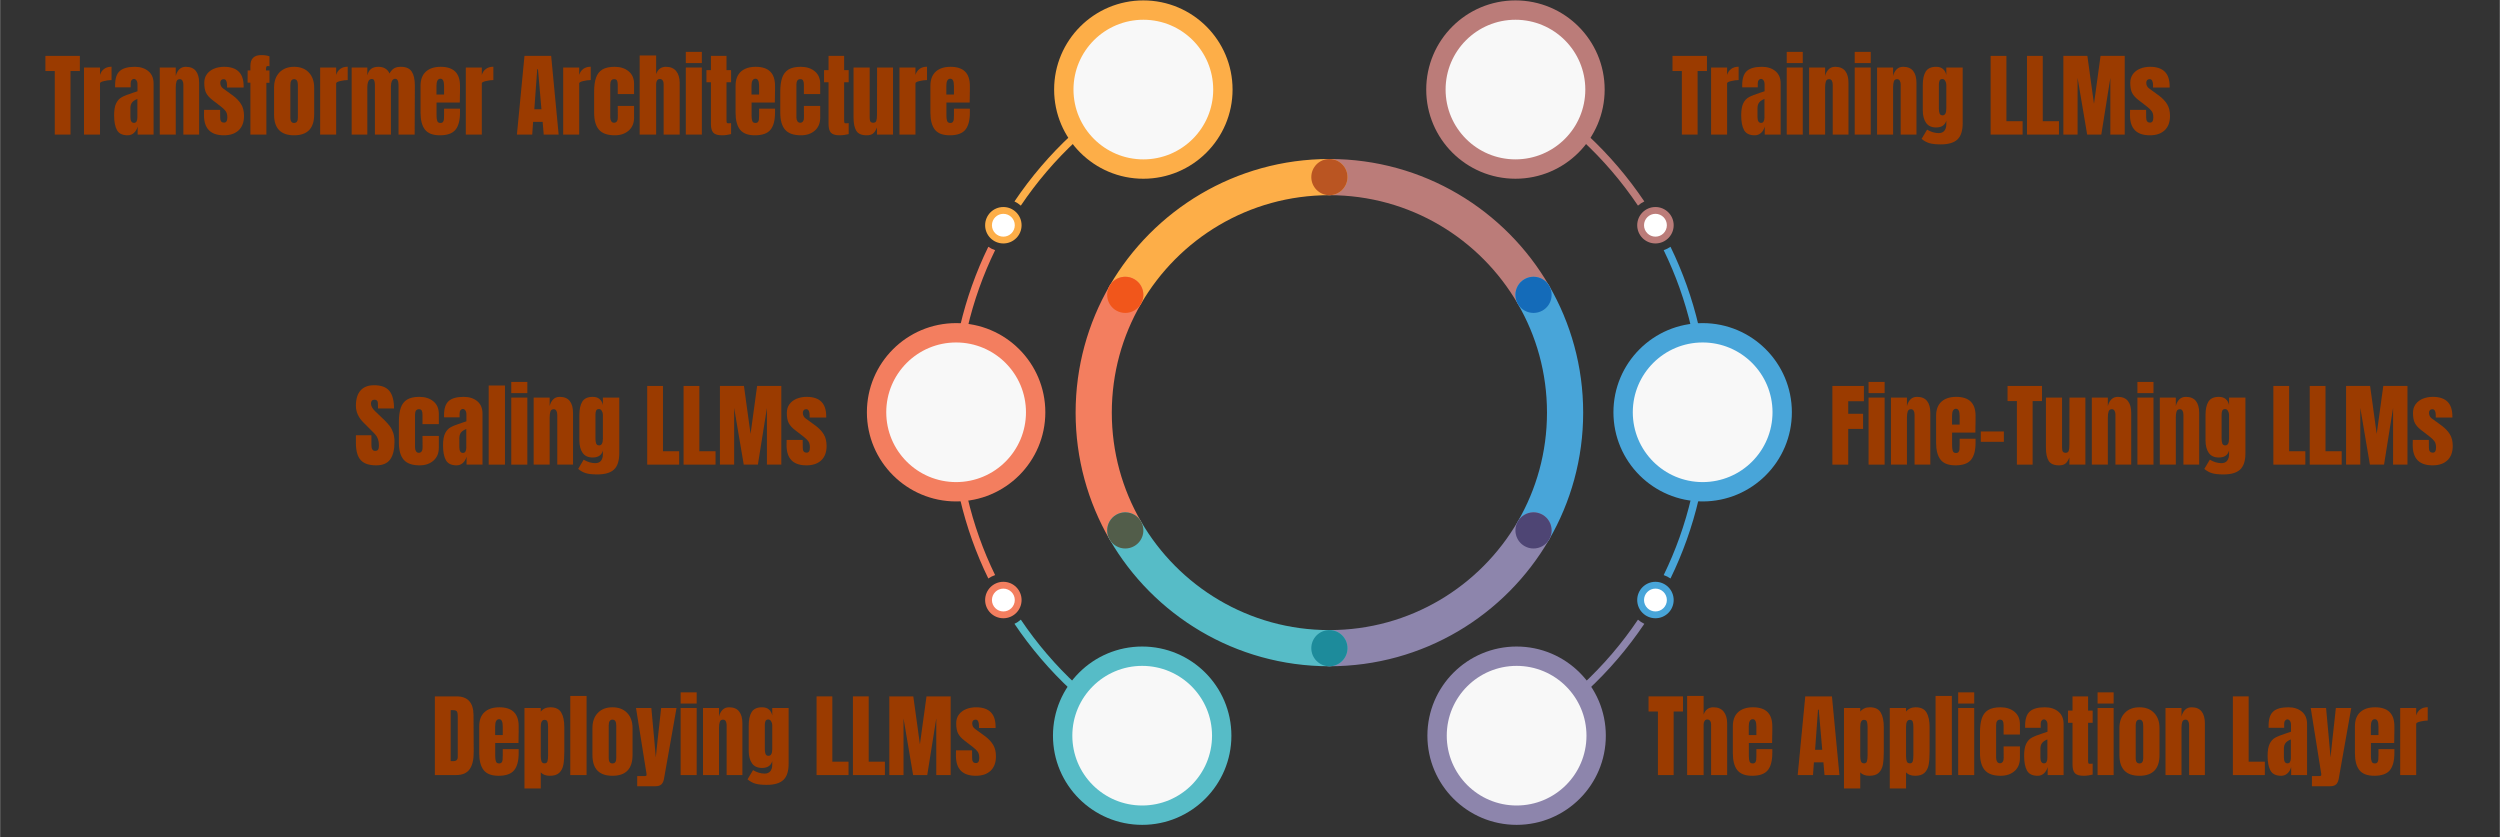 <svg xmlns="http://www.w3.org/2000/svg" xmlns:xlink="http://www.w3.org/1999/xlink" width="1308" zoomAndPan="magnify" viewBox="0 0 980.88 328.5" height="438" preserveAspectRatio="xMidYMid meet" version="1.0"><rect x="0" y="0" width="980.88" height="328.5" fill="#333333" stroke="none"/><defs><g/><clipPath id="eb3bb24e16"><path d="M 560 253.52 L 630.312 253.52 L 630.312 323.664 L 560 323.664 Z M 560 253.52 " clip-rule="nonzero"/></clipPath><clipPath id="317dfb418a"><path d="M 633 126.43 L 703.066 126.43 L 703.066 197 L 633 197 Z M 633 126.43 " clip-rule="nonzero"/></clipPath><clipPath id="71e2646d39"><path d="M 559 0.156 L 630 0.156 L 630 71 L 559 71 Z M 559 0.156 " clip-rule="nonzero"/></clipPath><clipPath id="5748a422b6"><path d="M 413 253.52 L 483.582 253.52 L 483.582 323.664 L 413 323.664 Z M 413 253.52 " clip-rule="nonzero"/></clipPath><clipPath id="95239c9df3"><path d="M 340.012 126 L 411 126 L 411 197 L 340.012 197 Z M 340.012 126 " clip-rule="nonzero"/></clipPath><clipPath id="1c84e6a024"><path d="M 413 0.156 L 484 0.156 L 484 71 L 413 71 Z M 413 0.156 " clip-rule="nonzero"/></clipPath></defs><path fill="#fdae48" d="M 386.504 88.387 C 386.504 92.336 389.707 95.531 393.656 95.531 L 393.668 95.531 C 397.613 95.531 400.809 92.332 400.809 88.387 C 400.809 84.441 397.617 81.246 393.672 81.234 L 393.656 81.234 C 389.707 81.234 386.504 84.438 386.504 88.387 " fill-opacity="1" fill-rule="nonzero"/><path fill="#ffffff" d="M 398.141 88.387 C 398.141 85.914 396.133 83.906 393.656 83.906 C 391.188 83.906 389.176 85.914 389.176 88.387 C 389.176 90.859 391.188 92.867 393.656 92.867 C 396.133 92.867 398.141 90.859 398.141 88.387 " fill-opacity="1" fill-rule="nonzero"/><path fill="#fdae48" d="M 449.668 35.109 L 448.195 32.516 C 428.074 43.938 410.883 59.918 398.016 79.047 C 398.93 79.473 399.766 80.027 400.508 80.691 C 413.117 61.957 429.957 46.301 449.668 35.109 " fill-opacity="1" fill-rule="nonzero"/><path fill="#f37e5f" d="M 386.504 235.453 C 386.504 239.402 389.707 242.602 393.656 242.602 L 393.668 242.602 C 397.613 242.598 400.809 239.398 400.809 235.453 C 400.809 231.508 397.617 228.312 393.672 228.301 L 393.656 228.301 C 389.707 228.301 386.504 231.504 386.504 235.453 " fill-opacity="1" fill-rule="nonzero"/><path fill="#ffffff" d="M 398.141 235.453 C 398.141 232.98 396.133 230.973 393.656 230.973 C 391.188 230.973 389.176 232.98 389.176 235.453 C 389.176 237.926 391.188 239.934 393.656 239.934 C 396.133 239.934 398.141 237.926 398.141 235.453 " fill-opacity="1" fill-rule="nonzero"/><path fill="#f37e5f" d="M 372.781 161.918 C 372.781 185.258 378.164 207.34 387.754 227 C 388.566 226.434 389.465 225.98 390.422 225.664 C 381.039 206.41 375.77 184.777 375.77 161.918 L 372.781 161.918 " fill-opacity="1" fill-rule="nonzero"/><path fill="#f37e5f" d="M 390.422 98.172 C 389.465 97.855 388.566 97.402 387.754 96.836 C 378.164 116.496 372.781 138.578 372.781 161.918 L 375.77 161.918 C 375.77 139.059 381.039 117.426 390.422 98.172 " fill-opacity="1" fill-rule="nonzero"/><path fill="#56bcc7" d="M 449.668 288.727 C 429.957 277.535 413.117 261.883 400.512 243.148 C 399.766 243.809 398.93 244.363 398.016 244.789 C 410.883 263.918 428.074 279.898 448.195 291.32 L 449.668 288.727 " fill-opacity="1" fill-rule="nonzero"/><path fill="#bb7c79" d="M 656.691 88.387 C 656.691 92.332 653.488 95.531 649.535 95.531 L 649.527 95.531 C 645.582 95.527 642.383 92.332 642.383 88.383 C 642.383 84.438 645.574 81.242 649.52 81.234 L 649.535 81.234 C 653.488 81.234 656.691 84.434 656.691 88.387 " fill-opacity="1" fill-rule="nonzero"/><path fill="#ffffff" d="M 645.055 88.387 C 645.055 85.914 647.062 83.902 649.535 83.902 C 652.008 83.902 654.016 85.914 654.016 88.387 C 654.016 90.859 652.008 92.863 649.535 92.863 C 647.062 92.863 645.055 90.859 645.055 88.387 " fill-opacity="1" fill-rule="nonzero"/><path fill="#bb7c79" d="M 593.523 35.109 L 595 32.512 C 615.121 43.938 632.312 59.918 645.176 79.047 C 644.266 79.473 643.43 80.027 642.684 80.688 C 630.078 61.953 613.234 46.301 593.523 35.109 " fill-opacity="1" fill-rule="nonzero"/><path fill="#48a5d9" d="M 656.691 235.453 C 656.691 239.398 653.488 242.602 649.535 242.602 L 649.527 242.602 C 645.582 242.598 642.383 239.395 642.383 235.449 C 642.383 231.508 645.574 228.312 649.52 228.301 L 649.535 228.301 C 653.488 228.301 656.691 231.504 656.691 235.453 " fill-opacity="1" fill-rule="nonzero"/><path fill="#ffffff" d="M 645.055 235.453 C 645.055 232.98 647.062 230.969 649.535 230.969 C 652.008 230.969 654.016 232.98 654.016 235.453 C 654.016 237.922 652.008 239.93 649.535 239.93 C 647.062 239.93 645.055 237.922 645.055 235.453 " fill-opacity="1" fill-rule="nonzero"/><path fill="#48a5d9" d="M 670.41 161.918 C 670.41 185.254 665.027 207.34 655.441 227 C 654.629 226.43 653.73 225.98 652.773 225.664 C 662.156 206.41 667.422 184.777 667.422 161.918 L 670.41 161.918 " fill-opacity="1" fill-rule="nonzero"/><path fill="#48a5d9" d="M 652.773 98.172 C 653.73 97.855 654.629 97.402 655.441 96.836 C 665.027 116.492 670.41 138.578 670.41 161.918 L 667.422 161.918 C 667.422 139.059 662.156 117.426 652.773 98.172 " fill-opacity="1" fill-rule="nonzero"/><path fill="#8d85ac" d="M 593.523 288.727 C 613.234 277.531 630.078 261.879 642.684 243.145 C 643.43 243.809 644.266 244.363 645.176 244.789 C 632.312 263.918 615.121 279.895 595 291.32 L 593.523 288.727 " fill-opacity="1" fill-rule="nonzero"/><g clip-path="url(#eb3bb24e16)"><path fill="#8d85ac" d="M 560.051 288.684 C 560.051 308.008 575.727 323.672 595.059 323.672 C 614.395 323.672 630.066 308.008 630.066 288.684 C 630.07 269.359 614.395 253.699 595.059 253.699 C 575.727 253.699 560.051 269.359 560.051 288.684 " fill-opacity="1" fill-rule="nonzero"/></g><path fill="#f8f8f8" d="M 567.648 288.684 C 567.648 273.551 579.922 261.289 595.059 261.289 C 610.203 261.289 622.473 273.551 622.473 288.684 C 622.473 303.812 610.203 316.078 595.059 316.078 C 579.922 316.078 567.648 303.812 567.648 288.684 " fill-opacity="1" fill-rule="nonzero"/><g clip-path="url(#317dfb418a)"><path fill="#48a5d9" d="M 633.051 161.781 C 633.055 181.098 648.727 196.762 668.062 196.762 C 687.398 196.762 703.07 181.098 703.07 161.781 C 703.07 142.453 687.398 126.789 668.062 126.789 C 648.727 126.789 633.051 142.453 633.051 161.781 " fill-opacity="1" fill-rule="nonzero"/></g><path fill="#f8f8f8" d="M 640.648 161.781 C 640.648 146.648 652.922 134.383 668.059 134.383 C 683.199 134.383 695.477 146.648 695.477 161.781 C 695.473 176.906 683.199 189.172 668.059 189.172 C 652.922 189.172 640.648 176.906 640.648 161.781 " fill-opacity="1" fill-rule="nonzero"/><g clip-path="url(#71e2646d39)"><path fill="#bb7c79" d="M 559.594 35.145 C 559.594 54.465 575.27 70.133 594.605 70.133 C 613.938 70.133 629.609 54.465 629.609 35.145 C 629.613 15.82 613.938 0.16 594.605 0.16 C 575.27 0.16 559.594 15.82 559.594 35.145 " fill-opacity="1" fill-rule="nonzero"/></g><path fill="#f8f8f8" d="M 567.191 35.145 C 567.191 20.012 579.465 7.75 594.602 7.75 C 609.742 7.75 622.016 20.012 622.016 35.145 C 622.016 50.273 609.742 62.539 594.602 62.539 C 579.465 62.539 567.191 50.273 567.191 35.145 " fill-opacity="1" fill-rule="nonzero"/><g clip-path="url(#5748a422b6)"><path fill="#56bcc7" d="M 413.125 288.684 C 413.125 308.008 428.801 323.672 448.133 323.672 C 467.465 323.672 483.141 308.008 483.141 288.684 C 483.141 269.359 467.465 253.699 448.133 253.699 C 428.801 253.699 413.125 269.359 413.125 288.684 " fill-opacity="1" fill-rule="nonzero"/></g><path fill="#f8f8f8" d="M 420.723 288.684 C 420.723 273.555 432.992 261.289 448.129 261.289 C 463.273 261.289 475.543 273.555 475.543 288.684 C 475.543 303.812 463.273 316.078 448.133 316.078 C 432.992 316.082 420.723 303.812 420.723 288.684 " fill-opacity="1" fill-rule="nonzero"/><g clip-path="url(#95239c9df3)"><path fill="#f37e5f" d="M 340.109 161.781 C 340.109 181.098 355.789 196.762 375.117 196.762 C 394.453 196.762 410.129 181.098 410.129 161.781 C 410.129 142.453 394.453 126.789 375.117 126.789 C 355.789 126.789 340.109 142.453 340.109 161.781 " fill-opacity="1" fill-rule="nonzero"/></g><path fill="#f8f8f8" d="M 347.707 161.781 C 347.707 146.648 359.98 134.383 375.117 134.383 C 390.262 134.383 402.531 146.648 402.531 161.781 C 402.531 176.906 390.262 189.172 375.117 189.172 C 359.98 189.172 347.707 176.906 347.707 161.781 " fill-opacity="1" fill-rule="nonzero"/><g clip-path="url(#1c84e6a024)"><path fill="#fdae48" d="M 413.582 35.145 C 413.582 54.469 429.258 70.137 448.59 70.137 C 467.926 70.137 483.598 54.469 483.598 35.145 C 483.598 15.82 467.93 0.16 448.59 0.16 C 429.258 0.16 413.578 15.82 413.582 35.145 " fill-opacity="1" fill-rule="nonzero"/></g><path fill="#f8f8f8" d="M 421.176 35.145 C 421.18 20.016 433.453 7.75 448.59 7.75 C 463.73 7.75 476.004 20.016 476.004 35.145 C 476.004 50.277 463.73 62.543 448.59 62.543 C 433.453 62.543 421.18 50.277 421.176 35.145 " fill-opacity="1" fill-rule="nonzero"/><path fill="#bb7c79" d="M 595.547 119.254 C 580.766 93.738 553.211 76.59 521.598 76.59 C 517.668 76.59 514.496 73.414 514.496 69.488 C 514.496 65.574 517.668 62.391 521.598 62.391 C 558.441 62.398 590.641 82.414 607.844 112.148 C 609.805 115.535 608.645 119.875 605.258 121.84 C 604.133 122.488 602.906 122.793 601.703 122.793 C 599.254 122.793 596.867 121.527 595.547 119.254 " fill-opacity="1" fill-rule="nonzero"/><path fill="#fdae48" d="M 437.938 121.84 C 434.539 119.875 433.383 115.535 435.348 112.148 C 452.551 82.414 484.75 62.398 521.598 62.391 C 525.512 62.398 528.695 65.574 528.695 69.488 C 528.695 73.414 525.512 76.59 521.598 76.59 C 489.98 76.59 462.426 93.738 447.645 119.254 C 446.324 121.527 443.938 122.793 441.488 122.793 C 440.277 122.793 439.059 122.488 437.938 121.84 " fill-opacity="1" fill-rule="nonzero"/><path fill="#48a5d9" d="M 598.141 214.273 C 594.742 212.312 593.582 207.973 595.547 204.586 C 602.82 192.023 606.973 177.484 606.98 161.918 C 606.973 146.344 602.82 131.812 595.547 119.254 C 593.582 115.863 594.742 111.52 598.141 109.562 C 601.535 107.594 605.879 108.754 607.844 112.148 C 616.316 126.785 621.184 143.809 621.176 161.918 C 621.184 180.027 616.316 197.051 607.844 211.688 C 606.523 213.961 604.137 215.23 601.691 215.23 C 600.48 215.23 599.262 214.922 598.141 214.273 " fill-opacity="1" fill-rule="nonzero"/><path fill="#f37e5f" d="M 435.348 211.688 C 426.867 197.051 422.012 180.027 422.012 161.918 C 422.012 143.809 426.867 126.785 435.348 112.148 C 437.312 108.754 441.656 107.594 445.051 109.562 C 448.445 111.52 449.602 115.859 447.645 119.254 C 440.371 131.812 436.219 146.344 436.211 161.918 C 436.219 177.484 440.371 192.023 447.645 204.586 C 449.602 207.973 448.445 212.312 445.051 214.273 C 443.93 214.922 442.707 215.23 441.5 215.23 C 439.055 215.23 436.66 213.961 435.348 211.688 " fill-opacity="1" fill-rule="nonzero"/><path fill="#8d85ac" d="M 514.496 254.34 C 514.496 250.422 517.668 247.242 521.598 247.242 C 553.203 247.25 580.766 230.09 595.547 204.586 C 597.516 201.188 601.859 200.031 605.258 201.996 C 608.645 203.953 609.805 208.293 607.844 211.688 C 590.641 241.422 558.441 261.438 521.598 261.438 C 517.668 261.438 514.496 258.262 514.496 254.34 " fill-opacity="1" fill-rule="nonzero"/><path fill="#56bcc7" d="M 435.348 211.688 C 433.387 208.293 434.539 203.953 437.938 201.996 C 441.332 200.031 445.676 201.188 447.645 204.586 C 462.418 230.09 489.98 247.25 521.598 247.25 C 525.512 247.25 528.695 250.422 528.695 254.34 C 528.695 258.262 525.512 261.438 521.598 261.438 C 484.75 261.438 452.543 241.422 435.348 211.688 " fill-opacity="1" fill-rule="nonzero"/><path fill="#ba5522" d="M 521.598 76.59 L 521.566 76.59 C 517.656 76.574 514.496 73.398 514.496 69.488 C 514.496 65.574 517.668 62.391 521.598 62.391 C 525.512 62.398 528.695 65.574 528.695 69.488 C 528.695 73.414 525.512 76.59 521.598 76.59 " fill-opacity="1" fill-rule="nonzero"/><path fill="#355067" d="M 598.457 109.387 C 599.418 108.891 600.445 108.637 601.465 108.605 C 600.445 108.637 599.418 108.891 598.457 109.387 M 601.922 108.605 C 601.844 108.602 601.766 108.602 601.691 108.602 C 601.766 108.602 601.844 108.602 601.922 108.605 " fill-opacity="1" fill-rule="nonzero"/><path fill="#146bb9" d="M 601.703 122.793 C 599.254 122.793 596.867 121.527 595.547 119.254 C 594.902 118.141 594.594 116.926 594.594 115.727 C 594.586 113.27 595.855 110.875 598.141 109.562 C 598.246 109.5 598.348 109.441 598.457 109.387 C 599.418 108.891 600.445 108.637 601.465 108.605 C 601.539 108.602 601.617 108.602 601.691 108.602 C 601.766 108.602 601.844 108.602 601.922 108.605 C 604.293 108.684 606.566 109.945 607.844 112.148 L 607.844 112.152 C 609.805 115.543 608.645 119.883 605.258 121.84 C 604.133 122.488 602.906 122.793 601.703 122.793 " fill-opacity="1" fill-rule="nonzero"/><path fill="#fdae48" d="M 435.348 112.148 L 435.363 112.121 C 435.391 112.07 435.418 112.027 435.445 111.98 C 435.414 112.035 435.379 112.09 435.348 112.148 " fill-opacity="1" fill-rule="nonzero"/><path fill="#fb7714" d="M 435.348 112.148 C 435.379 112.09 435.414 112.035 435.445 111.98 C 436.52 110.23 438.246 109.105 440.125 108.738 C 438.188 109.117 436.418 110.301 435.348 112.148 M 440.137 108.738 C 440.148 108.734 440.164 108.73 440.176 108.727 C 440.164 108.73 440.148 108.734 440.137 108.738 " fill-opacity="1" fill-rule="nonzero"/><path fill="#f1561b" d="M 441.488 122.793 C 440.277 122.793 439.059 122.488 437.938 121.84 C 434.539 119.875 433.383 115.535 435.348 112.148 C 436.418 110.301 438.188 109.117 440.125 108.738 C 440.129 108.738 440.133 108.738 440.137 108.738 C 440.148 108.734 440.164 108.73 440.176 108.727 C 440.609 108.648 441.051 108.602 441.5 108.602 C 442.707 108.602 443.93 108.91 445.051 109.562 C 447.332 110.875 448.602 113.266 448.598 115.723 C 448.594 116.922 448.285 118.141 447.645 119.254 L 447.633 119.262 C 446.316 121.531 443.938 122.793 441.488 122.793 " fill-opacity="1" fill-rule="nonzero"/><path fill="#285692" d="M 595.609 204.477 C 596.898 202.34 599.141 201.121 601.473 201.043 C 599.141 201.121 596.898 202.34 595.609 204.477 M 605.258 201.996 C 605.152 201.934 605.043 201.875 604.934 201.824 C 605.043 201.875 605.152 201.934 605.258 201.996 M 601.812 201.039 C 601.777 201.039 601.742 201.039 601.703 201.039 C 601.742 201.039 601.777 201.039 601.812 201.039 " fill-opacity="1" fill-rule="nonzero"/><path fill="#4e4574" d="M 601.691 215.23 C 600.48 215.23 599.262 214.922 598.141 214.273 C 594.75 212.312 593.59 207.973 595.547 204.586 C 595.57 204.547 595.59 204.512 595.609 204.477 C 596.898 202.34 599.141 201.121 601.473 201.043 C 601.551 201.039 601.625 201.039 601.703 201.039 C 601.742 201.039 601.777 201.039 601.812 201.039 C 602.875 201.055 603.938 201.309 604.934 201.824 C 605.043 201.875 605.152 201.934 605.258 201.996 C 607.531 203.312 608.805 205.703 608.797 208.16 C 608.793 209.359 608.488 210.574 607.844 211.688 L 607.828 211.703 C 606.512 213.969 604.133 215.23 601.691 215.23 " fill-opacity="1" fill-rule="nonzero"/><path fill="#e83e23" d="M 438.258 201.824 C 439.215 201.328 440.242 201.074 441.262 201.043 C 440.242 201.074 439.215 201.328 438.258 201.824 M 441.719 201.043 C 441.641 201.039 441.566 201.039 441.488 201.039 C 441.566 201.039 441.641 201.039 441.719 201.043 " fill-opacity="1" fill-rule="nonzero"/><path fill="#525d4a" d="M 441.5 215.23 C 439.055 215.23 436.684 213.969 435.363 211.711 L 435.348 211.688 C 434.703 210.574 434.398 209.359 434.395 208.16 C 434.387 205.703 435.656 203.312 437.938 201.996 C 438.043 201.934 438.148 201.875 438.258 201.824 C 439.215 201.328 440.242 201.074 441.262 201.043 C 441.34 201.039 441.414 201.039 441.488 201.039 C 441.566 201.039 441.641 201.039 441.719 201.043 C 444.09 201.121 446.367 202.379 447.645 204.586 C 449.602 207.977 448.445 212.316 445.051 214.273 C 443.93 214.922 442.707 215.23 441.5 215.23 " fill-opacity="1" fill-rule="nonzero"/><path fill="#306286" d="M 521.598 261.438 C 525.512 261.438 528.695 258.262 528.695 254.34 C 528.695 258.25 525.535 261.426 521.629 261.438 C 521.613 261.438 521.609 261.438 521.598 261.438 " fill-opacity="1" fill-rule="nonzero"/><path fill="#1d8b9b" d="M 521.598 261.438 C 517.668 261.438 514.496 258.262 514.496 254.34 C 514.496 250.422 517.664 247.25 521.59 247.25 L 521.598 247.25 C 525.512 247.25 528.695 250.422 528.695 254.34 C 528.695 258.262 525.512 261.438 521.598 261.438 " fill-opacity="1" fill-rule="nonzero"/><g fill="#9b3b00" fill-opacity="1"><g transform="translate(17.4, 52.81)"><g><path d="M 4.031 0 L 4.031 -24.938 L 0.359 -24.938 L 0.359 -30.875 L 13.875 -30.875 L 13.875 -24.938 L 10.203 -24.938 L 10.203 0 Z M 4.031 0 "/></g></g></g><g fill="#9b3b00" fill-opacity="1"><g transform="translate(31.634, 52.81)"><g><path d="M 1.266 -26.312 L 7.547 -26.312 L 7.547 -23.391 C 7.859 -24.422 8.398 -25.219 9.172 -25.781 C 9.953 -26.344 10.922 -26.625 12.078 -26.625 L 12.078 -21.391 C 11.191 -21.391 10.211 -21.258 9.141 -21 C 8.078 -20.75 7.547 -20.457 7.547 -20.125 L 7.547 0 L 1.266 0 Z M 1.266 -26.312 "/></g></g></g><g fill="#9b3b00" fill-opacity="1"><g transform="translate(44, 52.81)"><g><path d="M 6.031 0.281 C 4 0.281 2.602 -0.395 1.844 -1.75 C 1.094 -3.102 0.719 -5.035 0.719 -7.547 C 0.719 -9.609 0.988 -11.188 1.531 -12.281 C 2.07 -13.383 2.82 -14.191 3.781 -14.703 C 4.738 -15.223 6.195 -15.797 8.156 -16.422 L 9.891 -17 L 9.891 -19.688 C 9.891 -20.383 9.75 -20.914 9.469 -21.281 C 9.195 -21.656 8.867 -21.844 8.484 -21.844 C 8.148 -21.844 7.852 -21.688 7.594 -21.375 C 7.344 -21.07 7.219 -20.656 7.219 -20.125 L 7.219 -18.547 L 1.109 -18.547 L 1.109 -19.406 C 1.109 -21.988 1.711 -23.832 2.922 -24.938 C 4.141 -26.039 6.113 -26.594 8.844 -26.594 C 11.02 -26.594 12.789 -26.023 14.156 -24.891 C 15.52 -23.754 16.203 -22.141 16.203 -20.047 L 16.203 0 L 9.953 0 L 9.953 -3.125 C 9.641 -2.051 9.141 -1.211 8.453 -0.609 C 7.773 -0.016 6.969 0.281 6.031 0.281 Z M 8.516 -4.594 C 8.992 -4.594 9.332 -4.789 9.531 -5.188 C 9.738 -5.582 9.844 -6.07 9.844 -6.656 L 9.844 -13.984 C 8.914 -13.617 8.227 -13.16 7.781 -12.609 C 7.332 -12.055 7.109 -11.289 7.109 -10.312 L 7.109 -6.938 C 7.109 -5.375 7.578 -4.594 8.516 -4.594 Z M 8.516 -4.594 "/></g></g></g><g fill="#9b3b00" fill-opacity="1"><g transform="translate(61.361, 52.81)"><g><path d="M 1.266 -26.312 L 7.547 -26.312 L 7.547 -22.969 C 7.805 -24.039 8.258 -24.91 8.906 -25.578 C 9.562 -26.254 10.426 -26.594 11.5 -26.594 C 13.27 -26.594 14.582 -26.047 15.438 -24.953 C 16.289 -23.867 16.719 -22.32 16.719 -20.312 L 16.719 0 L 10.531 0 L 10.531 -19.656 C 10.531 -20.227 10.414 -20.719 10.188 -21.125 C 9.957 -21.539 9.602 -21.75 9.125 -21.75 C 8.477 -21.75 8.051 -21.453 7.844 -20.859 C 7.645 -20.273 7.547 -19.492 7.547 -18.516 L 7.547 0 L 1.266 0 Z M 1.266 -26.312 "/></g></g></g><g fill="#9b3b00" fill-opacity="1"><g transform="translate(79.298, 52.81)"><g><path d="M 8.484 0.281 C 3.285 0.281 0.688 -2.352 0.688 -7.625 L 0.719 -9.703 L 7.016 -9.703 L 7.047 -6.609 C 7.047 -5.984 7.164 -5.508 7.406 -5.188 C 7.645 -4.863 8.039 -4.703 8.594 -4.703 C 9.426 -4.703 9.844 -5.383 9.844 -6.75 C 9.844 -7.758 9.645 -8.551 9.25 -9.125 C 8.852 -9.695 8.227 -10.312 7.375 -10.969 L 4.031 -13.547 C 2.875 -14.43 2.047 -15.348 1.547 -16.297 C 1.047 -17.242 0.797 -18.582 0.797 -20.312 C 0.797 -21.645 1.145 -22.785 1.844 -23.734 C 2.551 -24.68 3.492 -25.395 4.672 -25.875 C 5.848 -26.352 7.156 -26.594 8.594 -26.594 C 13.695 -26.594 16.25 -24.051 16.25 -18.969 L 16.25 -18.469 L 9.734 -18.469 L 9.734 -19.484 C 9.734 -20.098 9.629 -20.629 9.422 -21.078 C 9.223 -21.523 8.883 -21.75 8.406 -21.75 C 7.977 -21.75 7.648 -21.617 7.422 -21.359 C 7.191 -21.109 7.078 -20.77 7.078 -20.344 C 7.078 -19.383 7.445 -18.641 8.188 -18.109 L 12.078 -15.281 C 13.461 -14.25 14.523 -13.125 15.266 -11.906 C 16.016 -10.695 16.391 -9.172 16.391 -7.328 C 16.391 -4.891 15.691 -3.008 14.297 -1.688 C 12.91 -0.375 10.973 0.281 8.484 0.281 Z M 8.484 0.281 "/></g></g></g><g fill="#9b3b00" fill-opacity="1"><g transform="translate(96.372, 52.81)"><g><path d="M 1.828 -20.375 L 0.719 -20.375 L 0.75 -25.156 L 1.828 -25.156 L 1.828 -26.953 C 1.828 -29.773 3.242 -31.188 6.078 -31.188 C 7.422 -31.188 8.5 -31.02 9.312 -30.688 L 9.312 -26.812 C 9.07 -26.883 8.879 -26.922 8.734 -26.922 C 8.398 -26.922 8.18 -26.801 8.078 -26.562 C 7.984 -26.32 7.938 -25.961 7.938 -25.484 L 7.938 -25.156 L 9.312 -25.156 L 9.312 -20.312 L 8.094 -20.312 L 8.094 0 L 1.828 0 Z M 1.828 -20.375 "/></g></g></g><g fill="#9b3b00" fill-opacity="1"><g transform="translate(106.437, 52.81)"><g><path d="M 8.906 0.281 C 3.664 0.281 1.047 -2.438 1.047 -7.875 L 1.047 -18.438 C 1.047 -20.926 1.742 -22.906 3.141 -24.375 C 4.547 -25.852 6.469 -26.594 8.906 -26.594 C 11.352 -26.594 13.273 -25.852 14.672 -24.375 C 16.078 -22.906 16.781 -20.926 16.781 -18.438 L 16.781 -7.875 C 16.781 -2.438 14.156 0.281 8.906 0.281 Z M 8.906 -4.562 C 9.414 -4.562 9.789 -4.738 10.031 -5.094 C 10.27 -5.457 10.391 -5.953 10.391 -6.578 L 10.391 -19.438 C 10.391 -20.977 9.895 -21.75 8.906 -21.75 C 7.926 -21.75 7.438 -20.977 7.438 -19.438 L 7.438 -6.578 C 7.438 -5.953 7.555 -5.457 7.797 -5.094 C 8.035 -4.738 8.406 -4.562 8.906 -4.562 Z M 8.906 -4.562 "/></g></g></g><g fill="#9b3b00" fill-opacity="1"><g transform="translate(124.302, 52.81)"><g><path d="M 1.266 -26.312 L 7.547 -26.312 L 7.547 -23.391 C 7.859 -24.422 8.398 -25.219 9.172 -25.781 C 9.953 -26.344 10.922 -26.625 12.078 -26.625 L 12.078 -21.391 C 11.191 -21.391 10.211 -21.258 9.141 -21 C 8.078 -20.75 7.547 -20.457 7.547 -20.125 L 7.547 0 L 1.266 0 Z M 1.266 -26.312 "/></g></g></g><g fill="#9b3b00" fill-opacity="1"><g transform="translate(136.667, 52.81)"><g><path d="M 1.266 -26.312 L 7.406 -26.312 L 7.406 -23.25 C 7.688 -24.375 8.176 -25.211 8.875 -25.766 C 9.57 -26.316 10.555 -26.594 11.828 -26.594 C 12.859 -26.594 13.75 -26.359 14.5 -25.891 C 15.258 -25.422 15.789 -24.781 16.094 -23.969 C 16.625 -24.883 17.211 -25.551 17.859 -25.969 C 18.504 -26.383 19.406 -26.594 20.562 -26.594 C 22.613 -26.594 24.039 -25.961 24.844 -24.703 C 25.656 -23.453 26.062 -21.629 26.062 -19.234 L 25.984 0 L 19.656 0 L 19.656 -19.328 C 19.656 -21.035 19.223 -21.891 18.359 -21.891 C 17.766 -21.891 17.332 -21.594 17.062 -21 C 16.801 -20.414 16.672 -19.719 16.672 -18.906 L 16.672 0 L 10.391 0 L 10.391 -19.328 C 10.391 -20.078 10.312 -20.676 10.156 -21.125 C 10 -21.582 9.672 -21.812 9.172 -21.812 C 8.516 -21.812 8.055 -21.492 7.797 -20.859 C 7.535 -20.223 7.406 -19.461 7.406 -18.578 L 7.406 0 L 1.266 0 Z M 1.266 -26.312 "/></g></g></g><g fill="#9b3b00" fill-opacity="1"><g transform="translate(163.913, 52.81)"><g><path d="M 8.625 0.281 C 5.914 0.281 3.973 -0.457 2.797 -1.938 C 1.629 -3.426 1.047 -5.645 1.047 -8.594 L 1.047 -19.156 C 1.047 -21.57 1.738 -23.414 3.125 -24.688 C 4.52 -25.957 6.461 -26.594 8.953 -26.594 C 14.004 -26.594 16.531 -24.113 16.531 -19.156 L 16.531 -17.25 C 16.531 -15.332 16.504 -13.773 16.453 -12.578 L 7.328 -12.578 L 7.328 -7.469 C 7.328 -6.562 7.422 -5.848 7.609 -5.328 C 7.805 -4.816 8.219 -4.562 8.844 -4.562 C 9.32 -4.562 9.66 -4.703 9.859 -4.984 C 10.066 -5.273 10.188 -5.609 10.219 -5.984 C 10.258 -6.359 10.281 -6.906 10.281 -7.625 L 10.281 -10.172 L 16.531 -10.172 L 16.531 -8.656 C 16.531 -5.594 15.938 -3.336 14.75 -1.891 C 13.562 -0.441 11.52 0.281 8.625 0.281 Z M 10.281 -15.703 L 10.281 -19.078 C 10.281 -20.973 9.812 -21.922 8.875 -21.922 C 7.82 -21.922 7.297 -20.973 7.297 -19.078 L 7.297 -15.703 Z M 10.281 -15.703 "/></g></g></g><g fill="#9b3b00" fill-opacity="1"><g transform="translate(181.455, 52.81)"><g><path d="M 1.266 -26.312 L 7.547 -26.312 L 7.547 -23.391 C 7.859 -24.422 8.398 -25.219 9.172 -25.781 C 9.953 -26.344 10.922 -26.625 12.078 -26.625 L 12.078 -21.391 C 11.191 -21.391 10.211 -21.258 9.141 -21 C 8.078 -20.75 7.547 -20.457 7.547 -20.125 L 7.547 0 L 1.266 0 Z M 1.266 -26.312 "/></g></g></g><g fill="#9b3b00" fill-opacity="1"><g transform="translate(193.82, 52.81)"><g/></g></g><g fill="#9b3b00" fill-opacity="1"><g transform="translate(202.231, 52.81)"><g><path d="M 0.547 0 L 3.516 -30.875 L 13.984 -30.875 L 16.922 0 L 11.062 0 L 10.641 -5 L 6.906 -5 L 6.547 0 Z M 7.375 -9.922 L 10.172 -9.922 L 8.812 -25.625 L 8.516 -25.625 Z M 7.375 -9.922 "/></g></g></g><g fill="#9b3b00" fill-opacity="1"><g transform="translate(219.665, 52.81)"><g><path d="M 1.266 -26.312 L 7.547 -26.312 L 7.547 -23.391 C 7.859 -24.422 8.398 -25.219 9.172 -25.781 C 9.953 -26.344 10.922 -26.625 12.078 -26.625 L 12.078 -21.391 C 11.191 -21.391 10.211 -21.258 9.141 -21 C 8.078 -20.75 7.547 -20.457 7.547 -20.125 L 7.547 0 L 1.266 0 Z M 1.266 -26.312 "/></g></g></g><g fill="#9b3b00" fill-opacity="1"><g transform="translate(232.03, 52.81)"><g><path d="M 9.172 0.281 C 6.297 0.281 4.223 -0.445 2.953 -1.906 C 1.68 -3.363 1.047 -5.602 1.047 -8.625 L 1.047 -16.75 C 1.047 -19.02 1.289 -20.867 1.781 -22.297 C 2.27 -23.723 3.094 -24.797 4.25 -25.516 C 5.414 -26.234 7.031 -26.594 9.094 -26.594 C 11.344 -26.594 13.176 -26.004 14.594 -24.828 C 16.008 -23.66 16.719 -22.02 16.719 -19.906 L 16.719 -15.891 L 10.312 -15.891 L 10.312 -19.594 C 10.312 -20.281 10.211 -20.812 10.016 -21.188 C 9.828 -21.562 9.457 -21.75 8.906 -21.75 C 7.883 -21.75 7.375 -21.016 7.375 -19.547 L 7.375 -6.797 C 7.375 -6.191 7.5 -5.68 7.75 -5.266 C 8 -4.848 8.375 -4.641 8.875 -4.641 C 9.375 -4.641 9.75 -4.844 10 -5.25 C 10.258 -5.656 10.375 -6.18 10.344 -6.828 L 10.312 -11.25 L 16.719 -11.25 L 16.719 -6.656 C 16.719 -4.5 16.016 -2.801 14.609 -1.562 C 13.203 -0.332 11.391 0.281 9.172 0.281 Z M 9.172 0.281 "/></g></g></g><g fill="#9b3b00" fill-opacity="1"><g transform="translate(249.679, 52.81)"><g><path d="M 1.266 -31.047 L 7.734 -31.047 L 7.734 -23.719 C 8.398 -25.633 9.68 -26.594 11.578 -26.594 C 13.348 -26.594 14.688 -26.031 15.594 -24.906 C 16.508 -23.781 16.969 -22.234 16.969 -20.266 L 16.969 0 L 10.672 0 L 10.672 -19.875 C 10.672 -20.445 10.539 -20.91 10.281 -21.266 C 10.02 -21.629 9.633 -21.812 9.125 -21.812 C 8.695 -21.812 8.359 -21.625 8.109 -21.25 C 7.859 -20.883 7.734 -20.438 7.734 -19.906 L 7.734 0 L 1.266 0 Z M 1.266 -31.047 "/></g></g></g><g fill="#9b3b00" fill-opacity="1"><g transform="translate(267.831, 52.81)"><g><path d="M 1.219 -28.062 L 1.219 -32.453 L 7.516 -32.453 L 7.516 -28.062 Z M 1.219 0 L 1.219 -26.312 L 7.516 -26.312 L 7.516 0 Z M 1.219 0 "/></g></g></g><g fill="#9b3b00" fill-opacity="1"><g transform="translate(276.566, 52.81)"><g><path d="M 6.688 0.281 C 5.031 0.281 3.891 -0.062 3.266 -0.75 C 2.648 -1.445 2.344 -2.562 2.344 -4.094 L 2.344 -20.516 L 0.578 -20.516 L 0.578 -25.297 L 2.344 -25.297 L 2.344 -30.875 L 8.453 -30.875 L 8.453 -25.297 L 10.25 -25.297 L 10.25 -20.516 L 8.453 -20.516 L 8.453 -5.75 C 8.453 -5.289 8.484 -4.953 8.547 -4.734 C 8.617 -4.523 8.812 -4.422 9.125 -4.422 C 9.363 -4.422 9.594 -4.43 9.812 -4.453 C 10.031 -4.484 10.176 -4.5 10.25 -4.5 L 10.25 -0.188 C 9.883 -0.082 9.359 0.02 8.672 0.125 C 7.992 0.227 7.332 0.281 6.688 0.281 Z M 6.688 0.281 "/></g></g></g><g fill="#9b3b00" fill-opacity="1"><g transform="translate(287.529, 52.81)"><g><path d="M 8.625 0.281 C 5.914 0.281 3.973 -0.457 2.797 -1.938 C 1.629 -3.426 1.047 -5.645 1.047 -8.594 L 1.047 -19.156 C 1.047 -21.57 1.738 -23.414 3.125 -24.688 C 4.52 -25.957 6.461 -26.594 8.953 -26.594 C 14.004 -26.594 16.531 -24.113 16.531 -19.156 L 16.531 -17.25 C 16.531 -15.332 16.504 -13.773 16.453 -12.578 L 7.328 -12.578 L 7.328 -7.469 C 7.328 -6.562 7.422 -5.848 7.609 -5.328 C 7.805 -4.816 8.219 -4.562 8.844 -4.562 C 9.32 -4.562 9.66 -4.703 9.859 -4.984 C 10.066 -5.273 10.188 -5.609 10.219 -5.984 C 10.258 -6.359 10.281 -6.906 10.281 -7.625 L 10.281 -10.172 L 16.531 -10.172 L 16.531 -8.656 C 16.531 -5.594 15.938 -3.336 14.75 -1.891 C 13.562 -0.441 11.52 0.281 8.625 0.281 Z M 10.281 -15.703 L 10.281 -19.078 C 10.281 -20.973 9.812 -21.922 8.875 -21.922 C 7.82 -21.922 7.297 -20.973 7.297 -19.078 L 7.297 -15.703 Z M 10.281 -15.703 "/></g></g></g><g fill="#9b3b00" fill-opacity="1"><g transform="translate(305.071, 52.81)"><g><path d="M 9.172 0.281 C 6.297 0.281 4.223 -0.445 2.953 -1.906 C 1.68 -3.363 1.047 -5.602 1.047 -8.625 L 1.047 -16.75 C 1.047 -19.02 1.289 -20.867 1.781 -22.297 C 2.27 -23.723 3.094 -24.797 4.25 -25.516 C 5.414 -26.234 7.031 -26.594 9.094 -26.594 C 11.344 -26.594 13.176 -26.004 14.594 -24.828 C 16.008 -23.66 16.719 -22.02 16.719 -19.906 L 16.719 -15.891 L 10.312 -15.891 L 10.312 -19.594 C 10.312 -20.281 10.211 -20.812 10.016 -21.188 C 9.828 -21.562 9.457 -21.75 8.906 -21.75 C 7.883 -21.75 7.375 -21.016 7.375 -19.547 L 7.375 -6.797 C 7.375 -6.191 7.5 -5.68 7.75 -5.266 C 8 -4.848 8.375 -4.641 8.875 -4.641 C 9.375 -4.641 9.75 -4.844 10 -5.25 C 10.258 -5.656 10.375 -6.18 10.344 -6.828 L 10.312 -11.25 L 16.719 -11.25 L 16.719 -6.656 C 16.719 -4.5 16.016 -2.801 14.609 -1.562 C 13.203 -0.332 11.391 0.281 9.172 0.281 Z M 9.172 0.281 "/></g></g></g><g fill="#9b3b00" fill-opacity="1"><g transform="translate(322.72, 52.81)"><g><path d="M 6.688 0.281 C 5.031 0.281 3.891 -0.062 3.266 -0.75 C 2.648 -1.445 2.344 -2.562 2.344 -4.094 L 2.344 -20.516 L 0.578 -20.516 L 0.578 -25.297 L 2.344 -25.297 L 2.344 -30.875 L 8.453 -30.875 L 8.453 -25.297 L 10.25 -25.297 L 10.25 -20.516 L 8.453 -20.516 L 8.453 -5.75 C 8.453 -5.289 8.484 -4.953 8.547 -4.734 C 8.617 -4.523 8.812 -4.422 9.125 -4.422 C 9.363 -4.422 9.594 -4.43 9.812 -4.453 C 10.031 -4.484 10.176 -4.5 10.25 -4.5 L 10.25 -0.188 C 9.883 -0.082 9.359 0.02 8.672 0.125 C 7.992 0.227 7.332 0.281 6.688 0.281 Z M 6.688 0.281 "/></g></g></g><g fill="#9b3b00" fill-opacity="1"><g transform="translate(333.683, 52.81)"><g><path d="M 6.328 0.281 C 4.359 0.281 3.008 -0.301 2.281 -1.469 C 1.551 -2.645 1.188 -4.395 1.188 -6.719 L 1.188 -26.312 L 7.516 -26.312 L 7.516 -7.984 C 7.516 -7.816 7.516 -7.363 7.516 -6.625 C 7.516 -5.895 7.625 -5.379 7.844 -5.078 C 8.07 -4.785 8.426 -4.641 8.906 -4.641 C 9.562 -4.641 9.973 -4.906 10.141 -5.438 C 10.305 -5.977 10.391 -6.754 10.391 -7.766 L 10.391 -7.984 L 10.422 -26.312 L 16.672 -26.312 L 16.672 0 L 10.391 0 L 10.391 -2.797 C 9.953 -1.703 9.445 -0.914 8.875 -0.438 C 8.301 0.039 7.453 0.281 6.328 0.281 Z M 6.328 0.281 "/></g></g></g><g fill="#9b3b00" fill-opacity="1"><g transform="translate(351.62, 52.81)"><g><path d="M 1.266 -26.312 L 7.547 -26.312 L 7.547 -23.391 C 7.859 -24.422 8.398 -25.219 9.172 -25.781 C 9.953 -26.344 10.922 -26.625 12.078 -26.625 L 12.078 -21.391 C 11.191 -21.391 10.211 -21.258 9.141 -21 C 8.078 -20.75 7.547 -20.457 7.547 -20.125 L 7.547 0 L 1.266 0 Z M 1.266 -26.312 "/></g></g></g><g fill="#9b3b00" fill-opacity="1"><g transform="translate(363.985, 52.81)"><g><path d="M 8.625 0.281 C 5.914 0.281 3.973 -0.457 2.797 -1.938 C 1.629 -3.426 1.047 -5.645 1.047 -8.594 L 1.047 -19.156 C 1.047 -21.57 1.738 -23.414 3.125 -24.688 C 4.52 -25.957 6.461 -26.594 8.953 -26.594 C 14.004 -26.594 16.531 -24.113 16.531 -19.156 L 16.531 -17.25 C 16.531 -15.332 16.504 -13.773 16.453 -12.578 L 7.328 -12.578 L 7.328 -7.469 C 7.328 -6.562 7.422 -5.848 7.609 -5.328 C 7.805 -4.816 8.219 -4.562 8.844 -4.562 C 9.32 -4.562 9.66 -4.703 9.859 -4.984 C 10.066 -5.273 10.188 -5.609 10.219 -5.984 C 10.258 -6.359 10.281 -6.906 10.281 -7.625 L 10.281 -10.172 L 16.531 -10.172 L 16.531 -8.656 C 16.531 -5.594 15.938 -3.336 14.75 -1.891 C 13.562 -0.441 11.52 0.281 8.625 0.281 Z M 10.281 -15.703 L 10.281 -19.078 C 10.281 -20.973 9.812 -21.922 8.875 -21.922 C 7.82 -21.922 7.297 -20.973 7.297 -19.078 L 7.297 -15.703 Z M 10.281 -15.703 "/></g></g></g><g fill="#9b3b00" fill-opacity="1"><g transform="translate(655.871, 52.81)"><g><path d="M 4.031 0 L 4.031 -24.938 L 0.359 -24.938 L 0.359 -30.875 L 13.875 -30.875 L 13.875 -24.938 L 10.203 -24.938 L 10.203 0 Z M 4.031 0 "/></g></g></g><g fill="#9b3b00" fill-opacity="1"><g transform="translate(670.105, 52.81)"><g><path d="M 1.266 -26.312 L 7.547 -26.312 L 7.547 -23.391 C 7.859 -24.422 8.398 -25.219 9.172 -25.781 C 9.953 -26.344 10.922 -26.625 12.078 -26.625 L 12.078 -21.391 C 11.191 -21.391 10.211 -21.258 9.141 -21 C 8.078 -20.75 7.547 -20.457 7.547 -20.125 L 7.547 0 L 1.266 0 Z M 1.266 -26.312 "/></g></g></g><g fill="#9b3b00" fill-opacity="1"><g transform="translate(682.47, 52.81)"><g><path d="M 6.031 0.281 C 4 0.281 2.602 -0.395 1.844 -1.75 C 1.094 -3.102 0.719 -5.035 0.719 -7.547 C 0.719 -9.609 0.988 -11.188 1.531 -12.281 C 2.07 -13.383 2.82 -14.191 3.781 -14.703 C 4.738 -15.223 6.195 -15.797 8.156 -16.422 L 9.891 -17 L 9.891 -19.688 C 9.891 -20.383 9.75 -20.914 9.469 -21.281 C 9.195 -21.656 8.867 -21.844 8.484 -21.844 C 8.148 -21.844 7.852 -21.688 7.594 -21.375 C 7.344 -21.07 7.219 -20.656 7.219 -20.125 L 7.219 -18.547 L 1.109 -18.547 L 1.109 -19.406 C 1.109 -21.988 1.711 -23.832 2.922 -24.938 C 4.141 -26.039 6.113 -26.594 8.844 -26.594 C 11.02 -26.594 12.789 -26.023 14.156 -24.891 C 15.52 -23.754 16.203 -22.141 16.203 -20.047 L 16.203 0 L 9.953 0 L 9.953 -3.125 C 9.641 -2.051 9.141 -1.211 8.453 -0.609 C 7.773 -0.016 6.969 0.281 6.031 0.281 Z M 8.516 -4.594 C 8.992 -4.594 9.332 -4.789 9.531 -5.188 C 9.738 -5.582 9.844 -6.07 9.844 -6.656 L 9.844 -13.984 C 8.914 -13.617 8.227 -13.16 7.781 -12.609 C 7.332 -12.055 7.109 -11.289 7.109 -10.312 L 7.109 -6.938 C 7.109 -5.375 7.578 -4.594 8.516 -4.594 Z M 8.516 -4.594 "/></g></g></g><g fill="#9b3b00" fill-opacity="1"><g transform="translate(699.832, 52.81)"><g><path d="M 1.219 -28.062 L 1.219 -32.453 L 7.516 -32.453 L 7.516 -28.062 Z M 1.219 0 L 1.219 -26.312 L 7.516 -26.312 L 7.516 0 Z M 1.219 0 "/></g></g></g><g fill="#9b3b00" fill-opacity="1"><g transform="translate(708.567, 52.81)"><g><path d="M 1.266 -26.312 L 7.547 -26.312 L 7.547 -22.969 C 7.805 -24.039 8.258 -24.91 8.906 -25.578 C 9.562 -26.254 10.426 -26.594 11.5 -26.594 C 13.27 -26.594 14.582 -26.047 15.438 -24.953 C 16.289 -23.867 16.719 -22.32 16.719 -20.312 L 16.719 0 L 10.531 0 L 10.531 -19.656 C 10.531 -20.227 10.414 -20.719 10.188 -21.125 C 9.957 -21.539 9.602 -21.75 9.125 -21.75 C 8.477 -21.75 8.051 -21.453 7.844 -20.859 C 7.645 -20.273 7.547 -19.492 7.547 -18.516 L 7.547 0 L 1.266 0 Z M 1.266 -26.312 "/></g></g></g><g fill="#9b3b00" fill-opacity="1"><g transform="translate(726.504, 52.81)"><g><path d="M 1.219 -28.062 L 1.219 -32.453 L 7.516 -32.453 L 7.516 -28.062 Z M 1.219 0 L 1.219 -26.312 L 7.516 -26.312 L 7.516 0 Z M 1.219 0 "/></g></g></g><g fill="#9b3b00" fill-opacity="1"><g transform="translate(735.238, 52.81)"><g><path d="M 1.266 -26.312 L 7.547 -26.312 L 7.547 -22.969 C 7.805 -24.039 8.258 -24.91 8.906 -25.578 C 9.562 -26.254 10.426 -26.594 11.5 -26.594 C 13.27 -26.594 14.582 -26.047 15.438 -24.953 C 16.289 -23.867 16.719 -22.32 16.719 -20.312 L 16.719 0 L 10.531 0 L 10.531 -19.656 C 10.531 -20.227 10.414 -20.719 10.188 -21.125 C 9.957 -21.539 9.602 -21.75 9.125 -21.75 C 8.477 -21.75 8.051 -21.453 7.844 -20.859 C 7.645 -20.273 7.547 -19.492 7.547 -18.516 L 7.547 0 L 1.266 0 Z M 1.266 -26.312 "/></g></g></g><g fill="#9b3b00" fill-opacity="1"><g transform="translate(753.175, 52.81)"><g><path d="M 8.344 3.844 C 6.469 3.844 5 3.691 3.938 3.391 C 2.875 3.098 1.828 2.531 0.797 1.688 L 2.953 -1.938 C 4.484 -1.031 6.004 -0.578 7.516 -0.578 C 8.492 -0.578 9.234 -0.883 9.734 -1.5 C 10.242 -2.125 10.5 -2.977 10.5 -4.062 L 10.5 -5.5 C 9.988 -3.695 8.656 -2.797 6.5 -2.797 C 4.707 -2.797 3.383 -3.406 2.531 -4.625 C 1.688 -5.852 1.266 -7.488 1.266 -9.531 L 1.266 -19.406 C 1.266 -21.727 1.648 -23.504 2.422 -24.734 C 3.203 -25.973 4.562 -26.594 6.5 -26.594 C 7.625 -26.594 8.516 -26.312 9.172 -25.75 C 9.836 -25.188 10.281 -24.391 10.5 -23.359 L 10.5 -26.312 L 16.922 -26.312 L 16.922 -4.453 C 16.922 -1.504 16.238 0.613 14.875 1.906 C 13.508 3.195 11.332 3.844 8.344 3.844 Z M 9.016 -7.547 C 10.004 -7.547 10.5 -8.43 10.5 -10.203 L 10.5 -19.594 C 10.5 -20.113 10.352 -20.613 10.062 -21.094 C 9.77 -21.57 9.41 -21.812 8.984 -21.812 C 8.43 -21.812 8.055 -21.613 7.859 -21.219 C 7.672 -20.82 7.578 -20.281 7.578 -19.594 L 7.578 -10.203 C 7.578 -9.41 7.672 -8.77 7.859 -8.281 C 8.055 -7.789 8.441 -7.547 9.016 -7.547 Z M 9.016 -7.547 "/></g></g></g><g fill="#9b3b00" fill-opacity="1"><g transform="translate(771.291, 52.81)"><g/></g></g><g fill="#9b3b00" fill-opacity="1"><g transform="translate(779.703, 52.81)"><g><path d="M 1.359 0 L 1.359 -30.875 L 7.547 -30.875 L 7.547 -5.25 L 13.906 -5.25 L 13.906 0 Z M 1.359 0 "/></g></g></g><g fill="#9b3b00" fill-opacity="1"><g transform="translate(793.973, 52.81)"><g><path d="M 1.359 0 L 1.359 -30.875 L 7.547 -30.875 L 7.547 -5.25 L 13.906 -5.25 L 13.906 0 Z M 1.359 0 "/></g></g></g><g fill="#9b3b00" fill-opacity="1"><g transform="translate(808.243, 52.81)"><g><path d="M 1.359 0 L 1.359 -30.875 L 10.781 -30.875 L 13.375 -12.047 L 15.953 -30.875 L 25.438 -30.875 L 25.438 0 L 19.797 0 L 19.797 -22.25 L 16.25 0 L 10.703 0 L 6.938 -22.25 L 6.938 0 Z M 1.359 0 "/></g></g></g><g fill="#9b3b00" fill-opacity="1"><g transform="translate(835.059, 52.81)"><g><path d="M 8.484 0.281 C 3.285 0.281 0.688 -2.352 0.688 -7.625 L 0.719 -9.703 L 7.016 -9.703 L 7.047 -6.609 C 7.047 -5.984 7.164 -5.508 7.406 -5.188 C 7.645 -4.863 8.039 -4.703 8.594 -4.703 C 9.426 -4.703 9.844 -5.383 9.844 -6.75 C 9.844 -7.758 9.645 -8.551 9.25 -9.125 C 8.852 -9.695 8.227 -10.312 7.375 -10.969 L 4.031 -13.547 C 2.875 -14.43 2.047 -15.348 1.547 -16.297 C 1.047 -17.242 0.797 -18.582 0.797 -20.312 C 0.797 -21.645 1.145 -22.785 1.844 -23.734 C 2.551 -24.68 3.492 -25.395 4.672 -25.875 C 5.848 -26.352 7.156 -26.594 8.594 -26.594 C 13.695 -26.594 16.25 -24.051 16.25 -18.969 L 16.25 -18.469 L 9.734 -18.469 L 9.734 -19.484 C 9.734 -20.098 9.629 -20.629 9.422 -21.078 C 9.223 -21.523 8.883 -21.75 8.406 -21.75 C 7.977 -21.75 7.648 -21.617 7.422 -21.359 C 7.191 -21.109 7.078 -20.77 7.078 -20.344 C 7.078 -19.383 7.445 -18.641 8.188 -18.109 L 12.078 -15.281 C 13.461 -14.25 14.523 -13.125 15.266 -11.906 C 16.016 -10.695 16.391 -9.172 16.391 -7.328 C 16.391 -4.891 15.691 -3.008 14.297 -1.688 C 12.91 -0.375 10.973 0.281 8.484 0.281 Z M 8.484 0.281 "/></g></g></g><g fill="#9b3b00" fill-opacity="1"><g transform="translate(138.848, 182.321)"><g><path d="M 8.703 0.281 C 5.898 0.281 3.875 -0.41 2.625 -1.797 C 1.375 -3.18 0.75 -5.422 0.75 -8.516 L 0.75 -11.531 L 6.828 -11.531 L 6.828 -7.688 C 6.828 -6.156 7.316 -5.391 8.297 -5.391 C 8.848 -5.391 9.234 -5.551 9.453 -5.875 C 9.672 -6.195 9.781 -6.742 9.781 -7.516 C 9.781 -8.516 9.66 -9.344 9.422 -10 C 9.18 -10.664 8.875 -11.219 8.5 -11.656 C 8.125 -12.102 7.457 -12.797 6.5 -13.734 L 3.844 -16.391 C 1.781 -18.398 0.75 -20.629 0.75 -23.078 C 0.75 -25.711 1.352 -27.719 2.562 -29.094 C 3.781 -30.469 5.551 -31.156 7.875 -31.156 C 10.656 -31.156 12.656 -30.414 13.875 -28.938 C 15.094 -27.469 15.703 -25.164 15.703 -22.031 L 9.422 -22.031 L 9.375 -24.156 C 9.375 -24.562 9.258 -24.883 9.031 -25.125 C 8.812 -25.363 8.5 -25.484 8.094 -25.484 C 7.613 -25.484 7.254 -25.348 7.016 -25.078 C 6.773 -24.816 6.656 -24.457 6.656 -24 C 6.656 -23 7.227 -21.957 8.375 -20.875 L 11.969 -17.438 C 12.801 -16.613 13.492 -15.836 14.047 -15.109 C 14.598 -14.379 15.039 -13.516 15.375 -12.516 C 15.719 -11.523 15.891 -10.348 15.891 -8.984 C 15.891 -5.941 15.332 -3.633 14.219 -2.062 C 13.102 -0.5 11.266 0.281 8.703 0.281 Z M 8.703 0.281 "/></g></g></g><g fill="#9b3b00" fill-opacity="1"><g transform="translate(155.419, 182.321)"><g><path d="M 9.172 0.281 C 6.297 0.281 4.223 -0.445 2.953 -1.906 C 1.68 -3.363 1.047 -5.602 1.047 -8.625 L 1.047 -16.75 C 1.047 -19.02 1.289 -20.867 1.781 -22.297 C 2.27 -23.723 3.094 -24.797 4.25 -25.516 C 5.414 -26.234 7.031 -26.594 9.094 -26.594 C 11.344 -26.594 13.176 -26.004 14.594 -24.828 C 16.008 -23.66 16.719 -22.02 16.719 -19.906 L 16.719 -15.891 L 10.312 -15.891 L 10.312 -19.594 C 10.312 -20.281 10.211 -20.812 10.016 -21.188 C 9.828 -21.562 9.457 -21.75 8.906 -21.75 C 7.883 -21.75 7.375 -21.016 7.375 -19.547 L 7.375 -6.797 C 7.375 -6.191 7.5 -5.68 7.75 -5.266 C 8 -4.848 8.375 -4.641 8.875 -4.641 C 9.375 -4.641 9.75 -4.844 10 -5.25 C 10.258 -5.656 10.375 -6.18 10.344 -6.828 L 10.312 -11.25 L 16.719 -11.25 L 16.719 -6.656 C 16.719 -4.5 16.016 -2.801 14.609 -1.562 C 13.203 -0.332 11.391 0.281 9.172 0.281 Z M 9.172 0.281 "/></g></g></g><g fill="#9b3b00" fill-opacity="1"><g transform="translate(173.068, 182.321)"><g><path d="M 6.031 0.281 C 4 0.281 2.602 -0.395 1.844 -1.75 C 1.094 -3.102 0.719 -5.035 0.719 -7.547 C 0.719 -9.609 0.988 -11.188 1.531 -12.281 C 2.07 -13.383 2.82 -14.191 3.781 -14.703 C 4.738 -15.223 6.195 -15.797 8.156 -16.422 L 9.891 -17 L 9.891 -19.688 C 9.891 -20.383 9.75 -20.914 9.469 -21.281 C 9.195 -21.656 8.867 -21.844 8.484 -21.844 C 8.148 -21.844 7.852 -21.688 7.594 -21.375 C 7.344 -21.07 7.219 -20.656 7.219 -20.125 L 7.219 -18.547 L 1.109 -18.547 L 1.109 -19.406 C 1.109 -21.988 1.711 -23.832 2.922 -24.938 C 4.141 -26.039 6.113 -26.594 8.844 -26.594 C 11.02 -26.594 12.789 -26.023 14.156 -24.891 C 15.52 -23.754 16.203 -22.141 16.203 -20.047 L 16.203 0 L 9.953 0 L 9.953 -3.125 C 9.641 -2.051 9.141 -1.211 8.453 -0.609 C 7.773 -0.016 6.969 0.281 6.031 0.281 Z M 8.516 -4.594 C 8.992 -4.594 9.332 -4.789 9.531 -5.188 C 9.738 -5.582 9.844 -6.07 9.844 -6.656 L 9.844 -13.984 C 8.914 -13.617 8.227 -13.16 7.781 -12.609 C 7.332 -12.055 7.109 -11.289 7.109 -10.312 L 7.109 -6.938 C 7.109 -5.375 7.578 -4.594 8.516 -4.594 Z M 8.516 -4.594 "/></g></g></g><g fill="#9b3b00" fill-opacity="1"><g transform="translate(190.43, 182.321)"><g><path d="M 1.266 0 L 1.266 -31.047 L 7.656 -31.047 L 7.656 0 Z M 1.266 0 "/></g></g></g><g fill="#9b3b00" fill-opacity="1"><g transform="translate(199.344, 182.321)"><g><path d="M 1.219 -28.062 L 1.219 -32.453 L 7.516 -32.453 L 7.516 -28.062 Z M 1.219 0 L 1.219 -26.312 L 7.516 -26.312 L 7.516 0 Z M 1.219 0 "/></g></g></g><g fill="#9b3b00" fill-opacity="1"><g transform="translate(208.079, 182.321)"><g><path d="M 1.266 -26.312 L 7.547 -26.312 L 7.547 -22.969 C 7.805 -24.039 8.258 -24.91 8.906 -25.578 C 9.562 -26.254 10.426 -26.594 11.5 -26.594 C 13.27 -26.594 14.582 -26.047 15.438 -24.953 C 16.289 -23.867 16.719 -22.32 16.719 -20.312 L 16.719 0 L 10.531 0 L 10.531 -19.656 C 10.531 -20.227 10.414 -20.719 10.188 -21.125 C 9.957 -21.539 9.602 -21.75 9.125 -21.75 C 8.477 -21.75 8.051 -21.453 7.844 -20.859 C 7.645 -20.273 7.547 -19.492 7.547 -18.516 L 7.547 0 L 1.266 0 Z M 1.266 -26.312 "/></g></g></g><g fill="#9b3b00" fill-opacity="1"><g transform="translate(226.016, 182.321)"><g><path d="M 8.344 3.844 C 6.469 3.844 5 3.691 3.938 3.391 C 2.875 3.098 1.828 2.531 0.797 1.688 L 2.953 -1.938 C 4.484 -1.031 6.004 -0.578 7.516 -0.578 C 8.492 -0.578 9.234 -0.883 9.734 -1.5 C 10.242 -2.125 10.5 -2.977 10.5 -4.062 L 10.5 -5.5 C 9.988 -3.695 8.656 -2.797 6.5 -2.797 C 4.707 -2.797 3.383 -3.406 2.531 -4.625 C 1.688 -5.852 1.266 -7.488 1.266 -9.531 L 1.266 -19.406 C 1.266 -21.727 1.648 -23.504 2.422 -24.734 C 3.203 -25.973 4.562 -26.594 6.5 -26.594 C 7.625 -26.594 8.516 -26.312 9.172 -25.75 C 9.836 -25.188 10.281 -24.391 10.5 -23.359 L 10.5 -26.312 L 16.922 -26.312 L 16.922 -4.453 C 16.922 -1.504 16.238 0.613 14.875 1.906 C 13.508 3.195 11.332 3.844 8.344 3.844 Z M 9.016 -7.547 C 10.004 -7.547 10.5 -8.43 10.5 -10.203 L 10.5 -19.594 C 10.5 -20.113 10.352 -20.613 10.062 -21.094 C 9.77 -21.57 9.41 -21.812 8.984 -21.812 C 8.43 -21.812 8.055 -21.613 7.859 -21.219 C 7.672 -20.82 7.578 -20.281 7.578 -19.594 L 7.578 -10.203 C 7.578 -9.41 7.672 -8.77 7.859 -8.281 C 8.055 -7.789 8.441 -7.547 9.016 -7.547 Z M 9.016 -7.547 "/></g></g></g><g fill="#9b3b00" fill-opacity="1"><g transform="translate(244.132, 182.321)"><g/></g></g><g fill="#9b3b00" fill-opacity="1"><g transform="translate(252.543, 182.321)"><g><path d="M 1.359 0 L 1.359 -30.875 L 7.547 -30.875 L 7.547 -5.25 L 13.906 -5.25 L 13.906 0 Z M 1.359 0 "/></g></g></g><g fill="#9b3b00" fill-opacity="1"><g transform="translate(266.814, 182.321)"><g><path d="M 1.359 0 L 1.359 -30.875 L 7.547 -30.875 L 7.547 -5.25 L 13.906 -5.25 L 13.906 0 Z M 1.359 0 "/></g></g></g><g fill="#9b3b00" fill-opacity="1"><g transform="translate(281.084, 182.321)"><g><path d="M 1.359 0 L 1.359 -30.875 L 10.781 -30.875 L 13.375 -12.047 L 15.953 -30.875 L 25.438 -30.875 L 25.438 0 L 19.797 0 L 19.797 -22.25 L 16.25 0 L 10.703 0 L 6.938 -22.25 L 6.938 0 Z M 1.359 0 "/></g></g></g><g fill="#9b3b00" fill-opacity="1"><g transform="translate(307.899, 182.321)"><g><path d="M 8.484 0.281 C 3.285 0.281 0.688 -2.352 0.688 -7.625 L 0.719 -9.703 L 7.016 -9.703 L 7.047 -6.609 C 7.047 -5.984 7.164 -5.508 7.406 -5.188 C 7.645 -4.863 8.039 -4.703 8.594 -4.703 C 9.426 -4.703 9.844 -5.383 9.844 -6.75 C 9.844 -7.758 9.645 -8.551 9.25 -9.125 C 8.852 -9.695 8.227 -10.312 7.375 -10.969 L 4.031 -13.547 C 2.875 -14.43 2.047 -15.348 1.547 -16.297 C 1.047 -17.242 0.797 -18.582 0.797 -20.312 C 0.797 -21.645 1.145 -22.785 1.844 -23.734 C 2.551 -24.68 3.492 -25.395 4.672 -25.875 C 5.848 -26.352 7.156 -26.594 8.594 -26.594 C 13.695 -26.594 16.25 -24.051 16.25 -18.969 L 16.25 -18.469 L 9.734 -18.469 L 9.734 -19.484 C 9.734 -20.098 9.629 -20.629 9.422 -21.078 C 9.223 -21.523 8.883 -21.75 8.406 -21.75 C 7.977 -21.75 7.648 -21.617 7.422 -21.359 C 7.191 -21.109 7.078 -20.77 7.078 -20.344 C 7.078 -19.383 7.445 -18.641 8.188 -18.109 L 12.078 -15.281 C 13.461 -14.25 14.523 -13.125 15.266 -11.906 C 16.016 -10.695 16.391 -9.172 16.391 -7.328 C 16.391 -4.891 15.691 -3.008 14.297 -1.688 C 12.91 -0.375 10.973 0.281 8.484 0.281 Z M 8.484 0.281 "/></g></g></g><g fill="#9b3b00" fill-opacity="1"><g transform="translate(717.605, 182.321)"><g><path d="M 1.359 0 L 1.359 -30.875 L 13.734 -30.875 L 13.734 -24.875 L 7.578 -24.875 L 7.578 -19.953 L 13.406 -19.953 L 13.406 -14.016 L 7.578 -14.016 L 7.578 0 Z M 1.359 0 "/></g></g></g><g fill="#9b3b00" fill-opacity="1"><g transform="translate(731.947, 182.321)"><g><path d="M 1.219 -28.062 L 1.219 -32.453 L 7.516 -32.453 L 7.516 -28.062 Z M 1.219 0 L 1.219 -26.312 L 7.516 -26.312 L 7.516 0 Z M 1.219 0 "/></g></g></g><g fill="#9b3b00" fill-opacity="1"><g transform="translate(740.682, 182.321)"><g><path d="M 1.266 -26.312 L 7.547 -26.312 L 7.547 -22.969 C 7.805 -24.039 8.258 -24.91 8.906 -25.578 C 9.562 -26.254 10.426 -26.594 11.5 -26.594 C 13.27 -26.594 14.582 -26.047 15.438 -24.953 C 16.289 -23.867 16.719 -22.32 16.719 -20.312 L 16.719 0 L 10.531 0 L 10.531 -19.656 C 10.531 -20.227 10.414 -20.719 10.188 -21.125 C 9.957 -21.539 9.602 -21.75 9.125 -21.75 C 8.477 -21.75 8.051 -21.453 7.844 -20.859 C 7.645 -20.273 7.547 -19.492 7.547 -18.516 L 7.547 0 L 1.266 0 Z M 1.266 -26.312 "/></g></g></g><g fill="#9b3b00" fill-opacity="1"><g transform="translate(758.619, 182.321)"><g><path d="M 8.625 0.281 C 5.914 0.281 3.973 -0.457 2.797 -1.938 C 1.629 -3.426 1.047 -5.645 1.047 -8.594 L 1.047 -19.156 C 1.047 -21.57 1.738 -23.414 3.125 -24.688 C 4.52 -25.957 6.461 -26.594 8.953 -26.594 C 14.004 -26.594 16.531 -24.113 16.531 -19.156 L 16.531 -17.25 C 16.531 -15.332 16.504 -13.773 16.453 -12.578 L 7.328 -12.578 L 7.328 -7.469 C 7.328 -6.562 7.422 -5.848 7.609 -5.328 C 7.805 -4.816 8.219 -4.562 8.844 -4.562 C 9.32 -4.562 9.66 -4.703 9.859 -4.984 C 10.066 -5.273 10.188 -5.609 10.219 -5.984 C 10.258 -6.359 10.281 -6.906 10.281 -7.625 L 10.281 -10.172 L 16.531 -10.172 L 16.531 -8.656 C 16.531 -5.594 15.938 -3.336 14.75 -1.891 C 13.562 -0.441 11.52 0.281 8.625 0.281 Z M 10.281 -15.703 L 10.281 -19.078 C 10.281 -20.973 9.812 -21.922 8.875 -21.922 C 7.82 -21.922 7.297 -20.973 7.297 -19.078 L 7.297 -15.703 Z M 10.281 -15.703 "/></g></g></g><g fill="#9b3b00" fill-opacity="1"><g transform="translate(776.16, 182.321)"><g><path d="M 1.047 -8.953 L 1.047 -13.016 L 10.094 -13.016 L 10.094 -8.953 Z M 1.047 -8.953 "/></g></g></g><g fill="#9b3b00" fill-opacity="1"><g transform="translate(787.339, 182.321)"><g><path d="M 4.031 0 L 4.031 -24.938 L 0.359 -24.938 L 0.359 -30.875 L 13.875 -30.875 L 13.875 -24.938 L 10.203 -24.938 L 10.203 0 Z M 4.031 0 "/></g></g></g><g fill="#9b3b00" fill-opacity="1"><g transform="translate(801.573, 182.321)"><g><path d="M 6.328 0.281 C 4.359 0.281 3.008 -0.301 2.281 -1.469 C 1.551 -2.645 1.188 -4.395 1.188 -6.719 L 1.188 -26.312 L 7.516 -26.312 L 7.516 -7.984 C 7.516 -7.816 7.516 -7.363 7.516 -6.625 C 7.516 -5.895 7.625 -5.379 7.844 -5.078 C 8.07 -4.785 8.426 -4.641 8.906 -4.641 C 9.562 -4.641 9.973 -4.906 10.141 -5.438 C 10.305 -5.977 10.391 -6.754 10.391 -7.766 L 10.391 -7.984 L 10.422 -26.312 L 16.672 -26.312 L 16.672 0 L 10.391 0 L 10.391 -2.797 C 9.953 -1.703 9.445 -0.914 8.875 -0.438 C 8.301 0.039 7.453 0.281 6.328 0.281 Z M 6.328 0.281 "/></g></g></g><g fill="#9b3b00" fill-opacity="1"><g transform="translate(819.51, 182.321)"><g><path d="M 1.266 -26.312 L 7.547 -26.312 L 7.547 -22.969 C 7.805 -24.039 8.258 -24.91 8.906 -25.578 C 9.562 -26.254 10.426 -26.594 11.5 -26.594 C 13.27 -26.594 14.582 -26.047 15.438 -24.953 C 16.289 -23.867 16.719 -22.32 16.719 -20.312 L 16.719 0 L 10.531 0 L 10.531 -19.656 C 10.531 -20.227 10.414 -20.719 10.188 -21.125 C 9.957 -21.539 9.602 -21.75 9.125 -21.75 C 8.477 -21.75 8.051 -21.453 7.844 -20.859 C 7.645 -20.273 7.547 -19.492 7.547 -18.516 L 7.547 0 L 1.266 0 Z M 1.266 -26.312 "/></g></g></g><g fill="#9b3b00" fill-opacity="1"><g transform="translate(837.447, 182.321)"><g><path d="M 1.219 -28.062 L 1.219 -32.453 L 7.516 -32.453 L 7.516 -28.062 Z M 1.219 0 L 1.219 -26.312 L 7.516 -26.312 L 7.516 0 Z M 1.219 0 "/></g></g></g><g fill="#9b3b00" fill-opacity="1"><g transform="translate(846.182, 182.321)"><g><path d="M 1.266 -26.312 L 7.547 -26.312 L 7.547 -22.969 C 7.805 -24.039 8.258 -24.91 8.906 -25.578 C 9.562 -26.254 10.426 -26.594 11.5 -26.594 C 13.27 -26.594 14.582 -26.047 15.438 -24.953 C 16.289 -23.867 16.719 -22.32 16.719 -20.312 L 16.719 0 L 10.531 0 L 10.531 -19.656 C 10.531 -20.227 10.414 -20.719 10.188 -21.125 C 9.957 -21.539 9.602 -21.75 9.125 -21.75 C 8.477 -21.75 8.051 -21.453 7.844 -20.859 C 7.645 -20.273 7.547 -19.492 7.547 -18.516 L 7.547 0 L 1.266 0 Z M 1.266 -26.312 "/></g></g></g><g fill="#9b3b00" fill-opacity="1"><g transform="translate(864.118, 182.321)"><g><path d="M 8.344 3.844 C 6.469 3.844 5 3.691 3.938 3.391 C 2.875 3.098 1.828 2.531 0.797 1.688 L 2.953 -1.938 C 4.484 -1.031 6.004 -0.578 7.516 -0.578 C 8.492 -0.578 9.234 -0.883 9.734 -1.5 C 10.242 -2.125 10.5 -2.977 10.5 -4.062 L 10.5 -5.5 C 9.988 -3.695 8.656 -2.797 6.5 -2.797 C 4.707 -2.797 3.383 -3.406 2.531 -4.625 C 1.688 -5.852 1.266 -7.488 1.266 -9.531 L 1.266 -19.406 C 1.266 -21.727 1.648 -23.504 2.422 -24.734 C 3.203 -25.973 4.562 -26.594 6.5 -26.594 C 7.625 -26.594 8.516 -26.312 9.172 -25.75 C 9.836 -25.188 10.281 -24.391 10.5 -23.359 L 10.5 -26.312 L 16.922 -26.312 L 16.922 -4.453 C 16.922 -1.504 16.238 0.613 14.875 1.906 C 13.508 3.195 11.332 3.844 8.344 3.844 Z M 9.016 -7.547 C 10.004 -7.547 10.5 -8.43 10.5 -10.203 L 10.5 -19.594 C 10.5 -20.113 10.352 -20.613 10.062 -21.094 C 9.77 -21.57 9.41 -21.812 8.984 -21.812 C 8.43 -21.812 8.055 -21.613 7.859 -21.219 C 7.672 -20.82 7.578 -20.281 7.578 -19.594 L 7.578 -10.203 C 7.578 -9.41 7.672 -8.77 7.859 -8.281 C 8.055 -7.789 8.441 -7.547 9.016 -7.547 Z M 9.016 -7.547 "/></g></g></g><g fill="#9b3b00" fill-opacity="1"><g transform="translate(882.235, 182.321)"><g/></g></g><g fill="#9b3b00" fill-opacity="1"><g transform="translate(890.646, 182.321)"><g><path d="M 1.359 0 L 1.359 -30.875 L 7.547 -30.875 L 7.547 -5.25 L 13.906 -5.25 L 13.906 0 Z M 1.359 0 "/></g></g></g><g fill="#9b3b00" fill-opacity="1"><g transform="translate(904.916, 182.321)"><g><path d="M 1.359 0 L 1.359 -30.875 L 7.547 -30.875 L 7.547 -5.25 L 13.906 -5.25 L 13.906 0 Z M 1.359 0 "/></g></g></g><g fill="#9b3b00" fill-opacity="1"><g transform="translate(919.187, 182.321)"><g><path d="M 1.359 0 L 1.359 -30.875 L 10.781 -30.875 L 13.375 -12.047 L 15.953 -30.875 L 25.438 -30.875 L 25.438 0 L 19.797 0 L 19.797 -22.25 L 16.25 0 L 10.703 0 L 6.938 -22.25 L 6.938 0 Z M 1.359 0 "/></g></g></g><g fill="#9b3b00" fill-opacity="1"><g transform="translate(946.002, 182.321)"><g><path d="M 8.484 0.281 C 3.285 0.281 0.688 -2.352 0.688 -7.625 L 0.719 -9.703 L 7.016 -9.703 L 7.047 -6.609 C 7.047 -5.984 7.164 -5.508 7.406 -5.188 C 7.645 -4.863 8.039 -4.703 8.594 -4.703 C 9.426 -4.703 9.844 -5.383 9.844 -6.75 C 9.844 -7.758 9.645 -8.551 9.25 -9.125 C 8.852 -9.695 8.227 -10.312 7.375 -10.969 L 4.031 -13.547 C 2.875 -14.43 2.047 -15.348 1.547 -16.297 C 1.047 -17.242 0.797 -18.582 0.797 -20.312 C 0.797 -21.645 1.145 -22.785 1.844 -23.734 C 2.551 -24.68 3.492 -25.395 4.672 -25.875 C 5.848 -26.352 7.156 -26.594 8.594 -26.594 C 13.695 -26.594 16.25 -24.051 16.25 -18.969 L 16.25 -18.469 L 9.734 -18.469 L 9.734 -19.484 C 9.734 -20.098 9.629 -20.629 9.422 -21.078 C 9.223 -21.523 8.883 -21.75 8.406 -21.75 C 7.977 -21.75 7.648 -21.617 7.422 -21.359 C 7.191 -21.109 7.078 -20.77 7.078 -20.344 C 7.078 -19.383 7.445 -18.641 8.188 -18.109 L 12.078 -15.281 C 13.461 -14.25 14.523 -13.125 15.266 -11.906 C 16.016 -10.695 16.391 -9.172 16.391 -7.328 C 16.391 -4.891 15.691 -3.008 14.297 -1.688 C 12.91 -0.375 10.973 0.281 8.484 0.281 Z M 8.484 0.281 "/></g></g></g><g fill="#9b3b00" fill-opacity="1"><g transform="translate(169.217, 304.134)"><g><path d="M 1.359 -30.875 L 9.891 -30.875 C 12.086 -30.875 13.738 -30.258 14.844 -29.031 C 15.945 -27.812 16.508 -26.004 16.531 -23.609 L 16.609 -9.172 C 16.629 -6.117 16.098 -3.828 15.016 -2.297 C 13.941 -0.766 12.16 0 9.672 0 L 1.359 0 Z M 8.656 -5.469 C 9.781 -5.469 10.344 -6.016 10.344 -7.109 L 10.344 -23.031 C 10.344 -23.727 10.289 -24.25 10.188 -24.594 C 10.082 -24.945 9.883 -25.18 9.594 -25.297 C 9.312 -25.422 8.867 -25.484 8.266 -25.484 L 7.578 -25.484 L 7.578 -5.469 Z M 8.656 -5.469 "/></g></g></g><g fill="#9b3b00" fill-opacity="1"><g transform="translate(186.939, 304.134)"><g><path d="M 8.625 0.281 C 5.914 0.281 3.973 -0.457 2.797 -1.938 C 1.629 -3.426 1.047 -5.645 1.047 -8.594 L 1.047 -19.156 C 1.047 -21.57 1.738 -23.414 3.125 -24.688 C 4.52 -25.957 6.461 -26.594 8.953 -26.594 C 14.004 -26.594 16.531 -24.113 16.531 -19.156 L 16.531 -17.25 C 16.531 -15.332 16.504 -13.773 16.453 -12.578 L 7.328 -12.578 L 7.328 -7.469 C 7.328 -6.562 7.422 -5.848 7.609 -5.328 C 7.805 -4.816 8.219 -4.562 8.844 -4.562 C 9.32 -4.562 9.66 -4.703 9.859 -4.984 C 10.066 -5.273 10.188 -5.609 10.219 -5.984 C 10.258 -6.359 10.281 -6.906 10.281 -7.625 L 10.281 -10.172 L 16.531 -10.172 L 16.531 -8.656 C 16.531 -5.594 15.938 -3.336 14.75 -1.891 C 13.562 -0.441 11.52 0.281 8.625 0.281 Z M 10.281 -15.703 L 10.281 -19.078 C 10.281 -20.973 9.812 -21.922 8.875 -21.922 C 7.82 -21.922 7.297 -20.973 7.297 -19.078 L 7.297 -15.703 Z M 10.281 -15.703 "/></g></g></g><g fill="#9b3b00" fill-opacity="1"><g transform="translate(204.48, 304.134)"><g><path d="M 1.266 -26.312 L 7.656 -26.312 L 7.656 -24.906 C 8.562 -26.031 9.816 -26.594 11.422 -26.594 C 13.461 -26.594 14.883 -25.91 15.688 -24.547 C 16.488 -23.18 16.891 -21.289 16.891 -18.875 L 16.891 -9.125 C 16.891 -7.062 16.77 -5.379 16.531 -4.078 C 16.289 -2.773 15.766 -1.723 14.953 -0.922 C 14.141 -0.117 12.906 0.281 11.25 0.281 C 9.664 0.281 8.469 -0.16 7.656 -1.047 L 7.656 5.25 L 1.266 5.25 Z M 9.172 -4.594 C 9.742 -4.594 10.113 -4.859 10.281 -5.391 C 10.445 -5.922 10.531 -6.688 10.531 -7.688 L 10.531 -18.875 C 10.531 -19.781 10.445 -20.473 10.281 -20.953 C 10.113 -21.43 9.727 -21.672 9.125 -21.672 C 8.145 -21.672 7.656 -20.758 7.656 -18.938 L 7.656 -7.406 C 7.656 -6.52 7.754 -5.828 7.953 -5.328 C 8.16 -4.836 8.566 -4.594 9.172 -4.594 Z M 9.172 -4.594 "/></g></g></g><g fill="#9b3b00" fill-opacity="1"><g transform="translate(222.453, 304.134)"><g><path d="M 1.266 0 L 1.266 -31.047 L 7.656 -31.047 L 7.656 0 Z M 1.266 0 "/></g></g></g><g fill="#9b3b00" fill-opacity="1"><g transform="translate(231.367, 304.134)"><g><path d="M 8.906 0.281 C 3.664 0.281 1.047 -2.438 1.047 -7.875 L 1.047 -18.438 C 1.047 -20.926 1.742 -22.906 3.141 -24.375 C 4.547 -25.852 6.469 -26.594 8.906 -26.594 C 11.352 -26.594 13.273 -25.852 14.672 -24.375 C 16.078 -22.906 16.781 -20.926 16.781 -18.438 L 16.781 -7.875 C 16.781 -2.438 14.156 0.281 8.906 0.281 Z M 8.906 -4.562 C 9.414 -4.562 9.789 -4.738 10.031 -5.094 C 10.27 -5.457 10.391 -5.953 10.391 -6.578 L 10.391 -19.438 C 10.391 -20.977 9.895 -21.75 8.906 -21.75 C 7.926 -21.75 7.438 -20.977 7.438 -19.438 L 7.438 -6.578 C 7.438 -5.953 7.555 -5.457 7.797 -5.094 C 8.035 -4.738 8.406 -4.562 8.906 -4.562 Z M 8.906 -4.562 "/></g></g></g><g fill="#9b3b00" fill-opacity="1"><g transform="translate(249.232, 304.134)"><g><path d="M 0.75 0.391 L 3.781 0.391 C 4.207 0.391 4.422 0.211 4.422 -0.141 C 4.422 -0.305 4.41 -0.441 4.391 -0.547 L 0.281 -26.312 L 6.297 -26.312 L 7.469 -13.484 L 8.047 -6.938 L 8.734 -13.484 L 10.141 -26.312 L 16.172 -26.312 L 11.281 1.359 C 11.113 2.391 10.77 3.148 10.25 3.641 C 9.738 4.141 8.93 4.391 7.828 4.391 L 0.75 4.391 Z M 0.75 0.391 "/></g></g></g><g fill="#9b3b00" fill-opacity="1"><g transform="translate(265.803, 304.134)"><g><path d="M 1.219 -28.062 L 1.219 -32.453 L 7.516 -32.453 L 7.516 -28.062 Z M 1.219 0 L 1.219 -26.312 L 7.516 -26.312 L 7.516 0 Z M 1.219 0 "/></g></g></g><g fill="#9b3b00" fill-opacity="1"><g transform="translate(274.537, 304.134)"><g><path d="M 1.266 -26.312 L 7.547 -26.312 L 7.547 -22.969 C 7.805 -24.039 8.258 -24.91 8.906 -25.578 C 9.562 -26.254 10.426 -26.594 11.5 -26.594 C 13.27 -26.594 14.582 -26.047 15.438 -24.953 C 16.289 -23.867 16.719 -22.32 16.719 -20.312 L 16.719 0 L 10.531 0 L 10.531 -19.656 C 10.531 -20.227 10.414 -20.719 10.188 -21.125 C 9.957 -21.539 9.602 -21.75 9.125 -21.75 C 8.477 -21.75 8.051 -21.453 7.844 -20.859 C 7.645 -20.273 7.547 -19.492 7.547 -18.516 L 7.547 0 L 1.266 0 Z M 1.266 -26.312 "/></g></g></g><g fill="#9b3b00" fill-opacity="1"><g transform="translate(292.474, 304.134)"><g><path d="M 8.344 3.844 C 6.469 3.844 5 3.691 3.938 3.391 C 2.875 3.098 1.828 2.531 0.797 1.688 L 2.953 -1.938 C 4.484 -1.031 6.004 -0.578 7.516 -0.578 C 8.492 -0.578 9.234 -0.883 9.734 -1.5 C 10.242 -2.125 10.5 -2.977 10.5 -4.062 L 10.5 -5.5 C 9.988 -3.695 8.656 -2.797 6.5 -2.797 C 4.707 -2.797 3.383 -3.406 2.531 -4.625 C 1.688 -5.852 1.266 -7.488 1.266 -9.531 L 1.266 -19.406 C 1.266 -21.727 1.648 -23.504 2.422 -24.734 C 3.203 -25.973 4.562 -26.594 6.5 -26.594 C 7.625 -26.594 8.516 -26.312 9.172 -25.75 C 9.836 -25.188 10.281 -24.391 10.5 -23.359 L 10.5 -26.312 L 16.922 -26.312 L 16.922 -4.453 C 16.922 -1.504 16.238 0.613 14.875 1.906 C 13.508 3.195 11.332 3.844 8.344 3.844 Z M 9.016 -7.547 C 10.004 -7.547 10.5 -8.43 10.5 -10.203 L 10.5 -19.594 C 10.5 -20.113 10.352 -20.613 10.062 -21.094 C 9.77 -21.57 9.41 -21.812 8.984 -21.812 C 8.43 -21.812 8.055 -21.613 7.859 -21.219 C 7.672 -20.82 7.578 -20.281 7.578 -19.594 L 7.578 -10.203 C 7.578 -9.41 7.672 -8.77 7.859 -8.281 C 8.055 -7.789 8.441 -7.547 9.016 -7.547 Z M 9.016 -7.547 "/></g></g></g><g fill="#9b3b00" fill-opacity="1"><g transform="translate(310.591, 304.134)"><g/></g></g><g fill="#9b3b00" fill-opacity="1"><g transform="translate(319.002, 304.134)"><g><path d="M 1.359 0 L 1.359 -30.875 L 7.547 -30.875 L 7.547 -5.25 L 13.906 -5.25 L 13.906 0 Z M 1.359 0 "/></g></g></g><g fill="#9b3b00" fill-opacity="1"><g transform="translate(333.272, 304.134)"><g><path d="M 1.359 0 L 1.359 -30.875 L 7.547 -30.875 L 7.547 -5.25 L 13.906 -5.25 L 13.906 0 Z M 1.359 0 "/></g></g></g><g fill="#9b3b00" fill-opacity="1"><g transform="translate(347.542, 304.134)"><g><path d="M 1.359 0 L 1.359 -30.875 L 10.781 -30.875 L 13.375 -12.047 L 15.953 -30.875 L 25.438 -30.875 L 25.438 0 L 19.797 0 L 19.797 -22.25 L 16.25 0 L 10.703 0 L 6.938 -22.25 L 6.938 0 Z M 1.359 0 "/></g></g></g><g fill="#9b3b00" fill-opacity="1"><g transform="translate(374.358, 304.134)"><g><path d="M 8.484 0.281 C 3.285 0.281 0.688 -2.352 0.688 -7.625 L 0.719 -9.703 L 7.016 -9.703 L 7.047 -6.609 C 7.047 -5.984 7.164 -5.508 7.406 -5.188 C 7.645 -4.863 8.039 -4.703 8.594 -4.703 C 9.426 -4.703 9.844 -5.383 9.844 -6.75 C 9.844 -7.758 9.645 -8.551 9.25 -9.125 C 8.852 -9.695 8.227 -10.312 7.375 -10.969 L 4.031 -13.547 C 2.875 -14.43 2.047 -15.348 1.547 -16.297 C 1.047 -17.242 0.797 -18.582 0.797 -20.312 C 0.797 -21.645 1.145 -22.785 1.844 -23.734 C 2.551 -24.68 3.492 -25.395 4.672 -25.875 C 5.848 -26.352 7.156 -26.594 8.594 -26.594 C 13.695 -26.594 16.25 -24.051 16.25 -18.969 L 16.25 -18.469 L 9.734 -18.469 L 9.734 -19.484 C 9.734 -20.098 9.629 -20.629 9.422 -21.078 C 9.223 -21.523 8.883 -21.75 8.406 -21.75 C 7.977 -21.75 7.648 -21.617 7.422 -21.359 C 7.191 -21.109 7.078 -20.77 7.078 -20.344 C 7.078 -19.383 7.445 -18.641 8.188 -18.109 L 12.078 -15.281 C 13.461 -14.25 14.523 -13.125 15.266 -11.906 C 16.016 -10.695 16.391 -9.172 16.391 -7.328 C 16.391 -4.891 15.691 -3.008 14.297 -1.688 C 12.91 -0.375 10.973 0.281 8.484 0.281 Z M 8.484 0.281 "/></g></g></g><g fill="#9b3b00" fill-opacity="1"><g transform="translate(646.473, 304.134)"><g><path d="M 4.031 0 L 4.031 -24.938 L 0.359 -24.938 L 0.359 -30.875 L 13.875 -30.875 L 13.875 -24.938 L 10.203 -24.938 L 10.203 0 Z M 4.031 0 "/></g></g></g><g fill="#9b3b00" fill-opacity="1"><g transform="translate(660.707, 304.134)"><g><path d="M 1.266 -31.047 L 7.734 -31.047 L 7.734 -23.719 C 8.398 -25.633 9.68 -26.594 11.578 -26.594 C 13.348 -26.594 14.688 -26.031 15.594 -24.906 C 16.508 -23.781 16.969 -22.234 16.969 -20.266 L 16.969 0 L 10.672 0 L 10.672 -19.875 C 10.672 -20.445 10.539 -20.91 10.281 -21.266 C 10.02 -21.629 9.633 -21.812 9.125 -21.812 C 8.695 -21.812 8.359 -21.625 8.109 -21.25 C 7.859 -20.883 7.734 -20.438 7.734 -19.906 L 7.734 0 L 1.266 0 Z M 1.266 -31.047 "/></g></g></g><g fill="#9b3b00" fill-opacity="1"><g transform="translate(678.86, 304.134)"><g><path d="M 8.625 0.281 C 5.914 0.281 3.973 -0.457 2.797 -1.938 C 1.629 -3.426 1.047 -5.645 1.047 -8.594 L 1.047 -19.156 C 1.047 -21.57 1.738 -23.414 3.125 -24.688 C 4.52 -25.957 6.461 -26.594 8.953 -26.594 C 14.004 -26.594 16.531 -24.113 16.531 -19.156 L 16.531 -17.25 C 16.531 -15.332 16.504 -13.773 16.453 -12.578 L 7.328 -12.578 L 7.328 -7.469 C 7.328 -6.562 7.422 -5.848 7.609 -5.328 C 7.805 -4.816 8.219 -4.562 8.844 -4.562 C 9.32 -4.562 9.66 -4.703 9.859 -4.984 C 10.066 -5.273 10.188 -5.609 10.219 -5.984 C 10.258 -6.359 10.281 -6.906 10.281 -7.625 L 10.281 -10.172 L 16.531 -10.172 L 16.531 -8.656 C 16.531 -5.594 15.938 -3.336 14.75 -1.891 C 13.562 -0.441 11.52 0.281 8.625 0.281 Z M 10.281 -15.703 L 10.281 -19.078 C 10.281 -20.973 9.812 -21.922 8.875 -21.922 C 7.82 -21.922 7.297 -20.973 7.297 -19.078 L 7.297 -15.703 Z M 10.281 -15.703 "/></g></g></g><g fill="#9b3b00" fill-opacity="1"><g transform="translate(696.401, 304.134)"><g/></g></g><g fill="#9b3b00" fill-opacity="1"><g transform="translate(704.812, 304.134)"><g><path d="M 0.547 0 L 3.516 -30.875 L 13.984 -30.875 L 16.922 0 L 11.062 0 L 10.641 -5 L 6.906 -5 L 6.547 0 Z M 7.375 -9.922 L 10.172 -9.922 L 8.812 -25.625 L 8.516 -25.625 Z M 7.375 -9.922 "/></g></g></g><g fill="#9b3b00" fill-opacity="1"><g transform="translate(722.246, 304.134)"><g><path d="M 1.266 -26.312 L 7.656 -26.312 L 7.656 -24.906 C 8.562 -26.031 9.816 -26.594 11.422 -26.594 C 13.461 -26.594 14.883 -25.91 15.688 -24.547 C 16.488 -23.18 16.891 -21.289 16.891 -18.875 L 16.891 -9.125 C 16.891 -7.062 16.77 -5.379 16.531 -4.078 C 16.289 -2.773 15.766 -1.723 14.953 -0.922 C 14.141 -0.117 12.906 0.281 11.25 0.281 C 9.664 0.281 8.469 -0.16 7.656 -1.047 L 7.656 5.25 L 1.266 5.25 Z M 9.172 -4.594 C 9.742 -4.594 10.113 -4.859 10.281 -5.391 C 10.445 -5.922 10.531 -6.688 10.531 -7.688 L 10.531 -18.875 C 10.531 -19.781 10.445 -20.473 10.281 -20.953 C 10.113 -21.43 9.727 -21.672 9.125 -21.672 C 8.145 -21.672 7.656 -20.758 7.656 -18.938 L 7.656 -7.406 C 7.656 -6.52 7.754 -5.828 7.953 -5.328 C 8.16 -4.836 8.566 -4.594 9.172 -4.594 Z M 9.172 -4.594 "/></g></g></g><g fill="#9b3b00" fill-opacity="1"><g transform="translate(740.218, 304.134)"><g><path d="M 1.266 -26.312 L 7.656 -26.312 L 7.656 -24.906 C 8.562 -26.031 9.816 -26.594 11.422 -26.594 C 13.461 -26.594 14.883 -25.91 15.688 -24.547 C 16.488 -23.18 16.891 -21.289 16.891 -18.875 L 16.891 -9.125 C 16.891 -7.062 16.77 -5.379 16.531 -4.078 C 16.289 -2.773 15.766 -1.723 14.953 -0.922 C 14.141 -0.117 12.906 0.281 11.25 0.281 C 9.664 0.281 8.469 -0.16 7.656 -1.047 L 7.656 5.25 L 1.266 5.25 Z M 9.172 -4.594 C 9.742 -4.594 10.113 -4.859 10.281 -5.391 C 10.445 -5.922 10.531 -6.688 10.531 -7.688 L 10.531 -18.875 C 10.531 -19.781 10.445 -20.473 10.281 -20.953 C 10.113 -21.43 9.727 -21.672 9.125 -21.672 C 8.145 -21.672 7.656 -20.758 7.656 -18.938 L 7.656 -7.406 C 7.656 -6.52 7.754 -5.828 7.953 -5.328 C 8.16 -4.836 8.566 -4.594 9.172 -4.594 Z M 9.172 -4.594 "/></g></g></g><g fill="#9b3b00" fill-opacity="1"><g transform="translate(758.191, 304.134)"><g><path d="M 1.266 0 L 1.266 -31.047 L 7.656 -31.047 L 7.656 0 Z M 1.266 0 "/></g></g></g><g fill="#9b3b00" fill-opacity="1"><g transform="translate(767.106, 304.134)"><g><path d="M 1.219 -28.062 L 1.219 -32.453 L 7.516 -32.453 L 7.516 -28.062 Z M 1.219 0 L 1.219 -26.312 L 7.516 -26.312 L 7.516 0 Z M 1.219 0 "/></g></g></g><g fill="#9b3b00" fill-opacity="1"><g transform="translate(775.84, 304.134)"><g><path d="M 9.172 0.281 C 6.297 0.281 4.223 -0.445 2.953 -1.906 C 1.68 -3.363 1.047 -5.602 1.047 -8.625 L 1.047 -16.75 C 1.047 -19.02 1.289 -20.867 1.781 -22.297 C 2.27 -23.723 3.094 -24.797 4.25 -25.516 C 5.414 -26.234 7.031 -26.594 9.094 -26.594 C 11.344 -26.594 13.176 -26.004 14.594 -24.828 C 16.008 -23.66 16.719 -22.02 16.719 -19.906 L 16.719 -15.891 L 10.312 -15.891 L 10.312 -19.594 C 10.312 -20.281 10.211 -20.812 10.016 -21.188 C 9.828 -21.562 9.457 -21.75 8.906 -21.75 C 7.883 -21.75 7.375 -21.016 7.375 -19.547 L 7.375 -6.797 C 7.375 -6.191 7.5 -5.68 7.75 -5.266 C 8 -4.848 8.375 -4.641 8.875 -4.641 C 9.375 -4.641 9.75 -4.844 10 -5.25 C 10.258 -5.656 10.375 -6.18 10.344 -6.828 L 10.312 -11.25 L 16.719 -11.25 L 16.719 -6.656 C 16.719 -4.5 16.016 -2.801 14.609 -1.562 C 13.203 -0.332 11.391 0.281 9.172 0.281 Z M 9.172 0.281 "/></g></g></g><g fill="#9b3b00" fill-opacity="1"><g transform="translate(793.49, 304.134)"><g><path d="M 6.031 0.281 C 4 0.281 2.602 -0.395 1.844 -1.75 C 1.094 -3.102 0.719 -5.035 0.719 -7.547 C 0.719 -9.609 0.988 -11.188 1.531 -12.281 C 2.07 -13.383 2.82 -14.191 3.781 -14.703 C 4.738 -15.223 6.195 -15.797 8.156 -16.422 L 9.891 -17 L 9.891 -19.688 C 9.891 -20.383 9.75 -20.914 9.469 -21.281 C 9.195 -21.656 8.867 -21.844 8.484 -21.844 C 8.148 -21.844 7.852 -21.688 7.594 -21.375 C 7.344 -21.07 7.219 -20.656 7.219 -20.125 L 7.219 -18.547 L 1.109 -18.547 L 1.109 -19.406 C 1.109 -21.988 1.711 -23.832 2.922 -24.938 C 4.141 -26.039 6.113 -26.594 8.844 -26.594 C 11.02 -26.594 12.789 -26.023 14.156 -24.891 C 15.52 -23.754 16.203 -22.141 16.203 -20.047 L 16.203 0 L 9.953 0 L 9.953 -3.125 C 9.641 -2.051 9.141 -1.211 8.453 -0.609 C 7.773 -0.016 6.969 0.281 6.031 0.281 Z M 8.516 -4.594 C 8.992 -4.594 9.332 -4.789 9.531 -5.188 C 9.738 -5.582 9.844 -6.07 9.844 -6.656 L 9.844 -13.984 C 8.914 -13.617 8.227 -13.16 7.781 -12.609 C 7.332 -12.055 7.109 -11.289 7.109 -10.312 L 7.109 -6.938 C 7.109 -5.375 7.578 -4.594 8.516 -4.594 Z M 8.516 -4.594 "/></g></g></g><g fill="#9b3b00" fill-opacity="1"><g transform="translate(810.851, 304.134)"><g><path d="M 6.688 0.281 C 5.031 0.281 3.891 -0.062 3.266 -0.75 C 2.648 -1.445 2.344 -2.562 2.344 -4.094 L 2.344 -20.516 L 0.578 -20.516 L 0.578 -25.297 L 2.344 -25.297 L 2.344 -30.875 L 8.453 -30.875 L 8.453 -25.297 L 10.25 -25.297 L 10.25 -20.516 L 8.453 -20.516 L 8.453 -5.75 C 8.453 -5.289 8.484 -4.953 8.547 -4.734 C 8.617 -4.523 8.812 -4.422 9.125 -4.422 C 9.363 -4.422 9.594 -4.43 9.812 -4.453 C 10.031 -4.484 10.176 -4.5 10.25 -4.5 L 10.25 -0.188 C 9.883 -0.082 9.359 0.02 8.672 0.125 C 7.992 0.227 7.332 0.281 6.688 0.281 Z M 6.688 0.281 "/></g></g></g><g fill="#9b3b00" fill-opacity="1"><g transform="translate(821.814, 304.134)"><g><path d="M 1.219 -28.062 L 1.219 -32.453 L 7.516 -32.453 L 7.516 -28.062 Z M 1.219 0 L 1.219 -26.312 L 7.516 -26.312 L 7.516 0 Z M 1.219 0 "/></g></g></g><g fill="#9b3b00" fill-opacity="1"><g transform="translate(830.549, 304.134)"><g><path d="M 8.906 0.281 C 3.664 0.281 1.047 -2.438 1.047 -7.875 L 1.047 -18.438 C 1.047 -20.926 1.742 -22.906 3.141 -24.375 C 4.547 -25.852 6.469 -26.594 8.906 -26.594 C 11.352 -26.594 13.273 -25.852 14.672 -24.375 C 16.078 -22.906 16.781 -20.926 16.781 -18.438 L 16.781 -7.875 C 16.781 -2.438 14.156 0.281 8.906 0.281 Z M 8.906 -4.562 C 9.414 -4.562 9.789 -4.738 10.031 -5.094 C 10.27 -5.457 10.391 -5.953 10.391 -6.578 L 10.391 -19.438 C 10.391 -20.977 9.895 -21.75 8.906 -21.75 C 7.926 -21.75 7.438 -20.977 7.438 -19.438 L 7.438 -6.578 C 7.438 -5.953 7.555 -5.457 7.797 -5.094 C 8.035 -4.738 8.406 -4.562 8.906 -4.562 Z M 8.906 -4.562 "/></g></g></g><g fill="#9b3b00" fill-opacity="1"><g transform="translate(848.414, 304.134)"><g><path d="M 1.266 -26.312 L 7.547 -26.312 L 7.547 -22.969 C 7.805 -24.039 8.258 -24.91 8.906 -25.578 C 9.562 -26.254 10.426 -26.594 11.5 -26.594 C 13.27 -26.594 14.582 -26.047 15.438 -24.953 C 16.289 -23.867 16.719 -22.32 16.719 -20.312 L 16.719 0 L 10.531 0 L 10.531 -19.656 C 10.531 -20.227 10.414 -20.719 10.188 -21.125 C 9.957 -21.539 9.602 -21.75 9.125 -21.75 C 8.477 -21.75 8.051 -21.453 7.844 -20.859 C 7.645 -20.273 7.547 -19.492 7.547 -18.516 L 7.547 0 L 1.266 0 Z M 1.266 -26.312 "/></g></g></g><g fill="#9b3b00" fill-opacity="1"><g transform="translate(866.351, 304.134)"><g/></g></g><g fill="#9b3b00" fill-opacity="1"><g transform="translate(874.762, 304.134)"><g><path d="M 1.359 0 L 1.359 -30.875 L 7.547 -30.875 L 7.547 -5.25 L 13.906 -5.25 L 13.906 0 Z M 1.359 0 "/></g></g></g><g fill="#9b3b00" fill-opacity="1"><g transform="translate(889.032, 304.134)"><g><path d="M 6.031 0.281 C 4 0.281 2.602 -0.395 1.844 -1.75 C 1.094 -3.102 0.719 -5.035 0.719 -7.547 C 0.719 -9.609 0.988 -11.188 1.531 -12.281 C 2.07 -13.383 2.82 -14.191 3.781 -14.703 C 4.738 -15.223 6.195 -15.797 8.156 -16.422 L 9.891 -17 L 9.891 -19.688 C 9.891 -20.383 9.75 -20.914 9.469 -21.281 C 9.195 -21.656 8.867 -21.844 8.484 -21.844 C 8.148 -21.844 7.852 -21.688 7.594 -21.375 C 7.344 -21.07 7.219 -20.656 7.219 -20.125 L 7.219 -18.547 L 1.109 -18.547 L 1.109 -19.406 C 1.109 -21.988 1.711 -23.832 2.922 -24.938 C 4.141 -26.039 6.113 -26.594 8.844 -26.594 C 11.02 -26.594 12.789 -26.023 14.156 -24.891 C 15.52 -23.754 16.203 -22.141 16.203 -20.047 L 16.203 0 L 9.953 0 L 9.953 -3.125 C 9.641 -2.051 9.141 -1.211 8.453 -0.609 C 7.773 -0.016 6.969 0.281 6.031 0.281 Z M 8.516 -4.594 C 8.992 -4.594 9.332 -4.789 9.531 -5.188 C 9.738 -5.582 9.844 -6.07 9.844 -6.656 L 9.844 -13.984 C 8.914 -13.617 8.227 -13.16 7.781 -12.609 C 7.332 -12.055 7.109 -11.289 7.109 -10.312 L 7.109 -6.938 C 7.109 -5.375 7.578 -4.594 8.516 -4.594 Z M 8.516 -4.594 "/></g></g></g><g fill="#9b3b00" fill-opacity="1"><g transform="translate(906.394, 304.134)"><g><path d="M 0.75 0.391 L 3.781 0.391 C 4.207 0.391 4.422 0.211 4.422 -0.141 C 4.422 -0.305 4.41 -0.441 4.391 -0.547 L 0.281 -26.312 L 6.297 -26.312 L 7.469 -13.484 L 8.047 -6.938 L 8.734 -13.484 L 10.141 -26.312 L 16.172 -26.312 L 11.281 1.359 C 11.113 2.391 10.77 3.148 10.25 3.641 C 9.738 4.141 8.93 4.391 7.828 4.391 L 0.75 4.391 Z M 0.75 0.391 "/></g></g></g><g fill="#9b3b00" fill-opacity="1"><g transform="translate(922.965, 304.134)"><g><path d="M 8.625 0.281 C 5.914 0.281 3.973 -0.457 2.797 -1.938 C 1.629 -3.426 1.047 -5.645 1.047 -8.594 L 1.047 -19.156 C 1.047 -21.57 1.738 -23.414 3.125 -24.688 C 4.52 -25.957 6.461 -26.594 8.953 -26.594 C 14.004 -26.594 16.531 -24.113 16.531 -19.156 L 16.531 -17.25 C 16.531 -15.332 16.504 -13.773 16.453 -12.578 L 7.328 -12.578 L 7.328 -7.469 C 7.328 -6.562 7.422 -5.848 7.609 -5.328 C 7.805 -4.816 8.219 -4.562 8.844 -4.562 C 9.32 -4.562 9.66 -4.703 9.859 -4.984 C 10.066 -5.273 10.188 -5.609 10.219 -5.984 C 10.258 -6.359 10.281 -6.906 10.281 -7.625 L 10.281 -10.172 L 16.531 -10.172 L 16.531 -8.656 C 16.531 -5.594 15.938 -3.336 14.75 -1.891 C 13.562 -0.441 11.52 0.281 8.625 0.281 Z M 10.281 -15.703 L 10.281 -19.078 C 10.281 -20.973 9.812 -21.922 8.875 -21.922 C 7.82 -21.922 7.297 -20.973 7.297 -19.078 L 7.297 -15.703 Z M 10.281 -15.703 "/></g></g></g><g fill="#9b3b00" fill-opacity="1"><g transform="translate(940.506, 304.134)"><g><path d="M 1.266 -26.312 L 7.547 -26.312 L 7.547 -23.391 C 7.859 -24.422 8.398 -25.219 9.172 -25.781 C 9.953 -26.344 10.922 -26.625 12.078 -26.625 L 12.078 -21.391 C 11.191 -21.391 10.211 -21.258 9.141 -21 C 8.078 -20.75 7.547 -20.457 7.547 -20.125 L 7.547 0 L 1.266 0 Z M 1.266 -26.312 "/></g></g></g></svg>